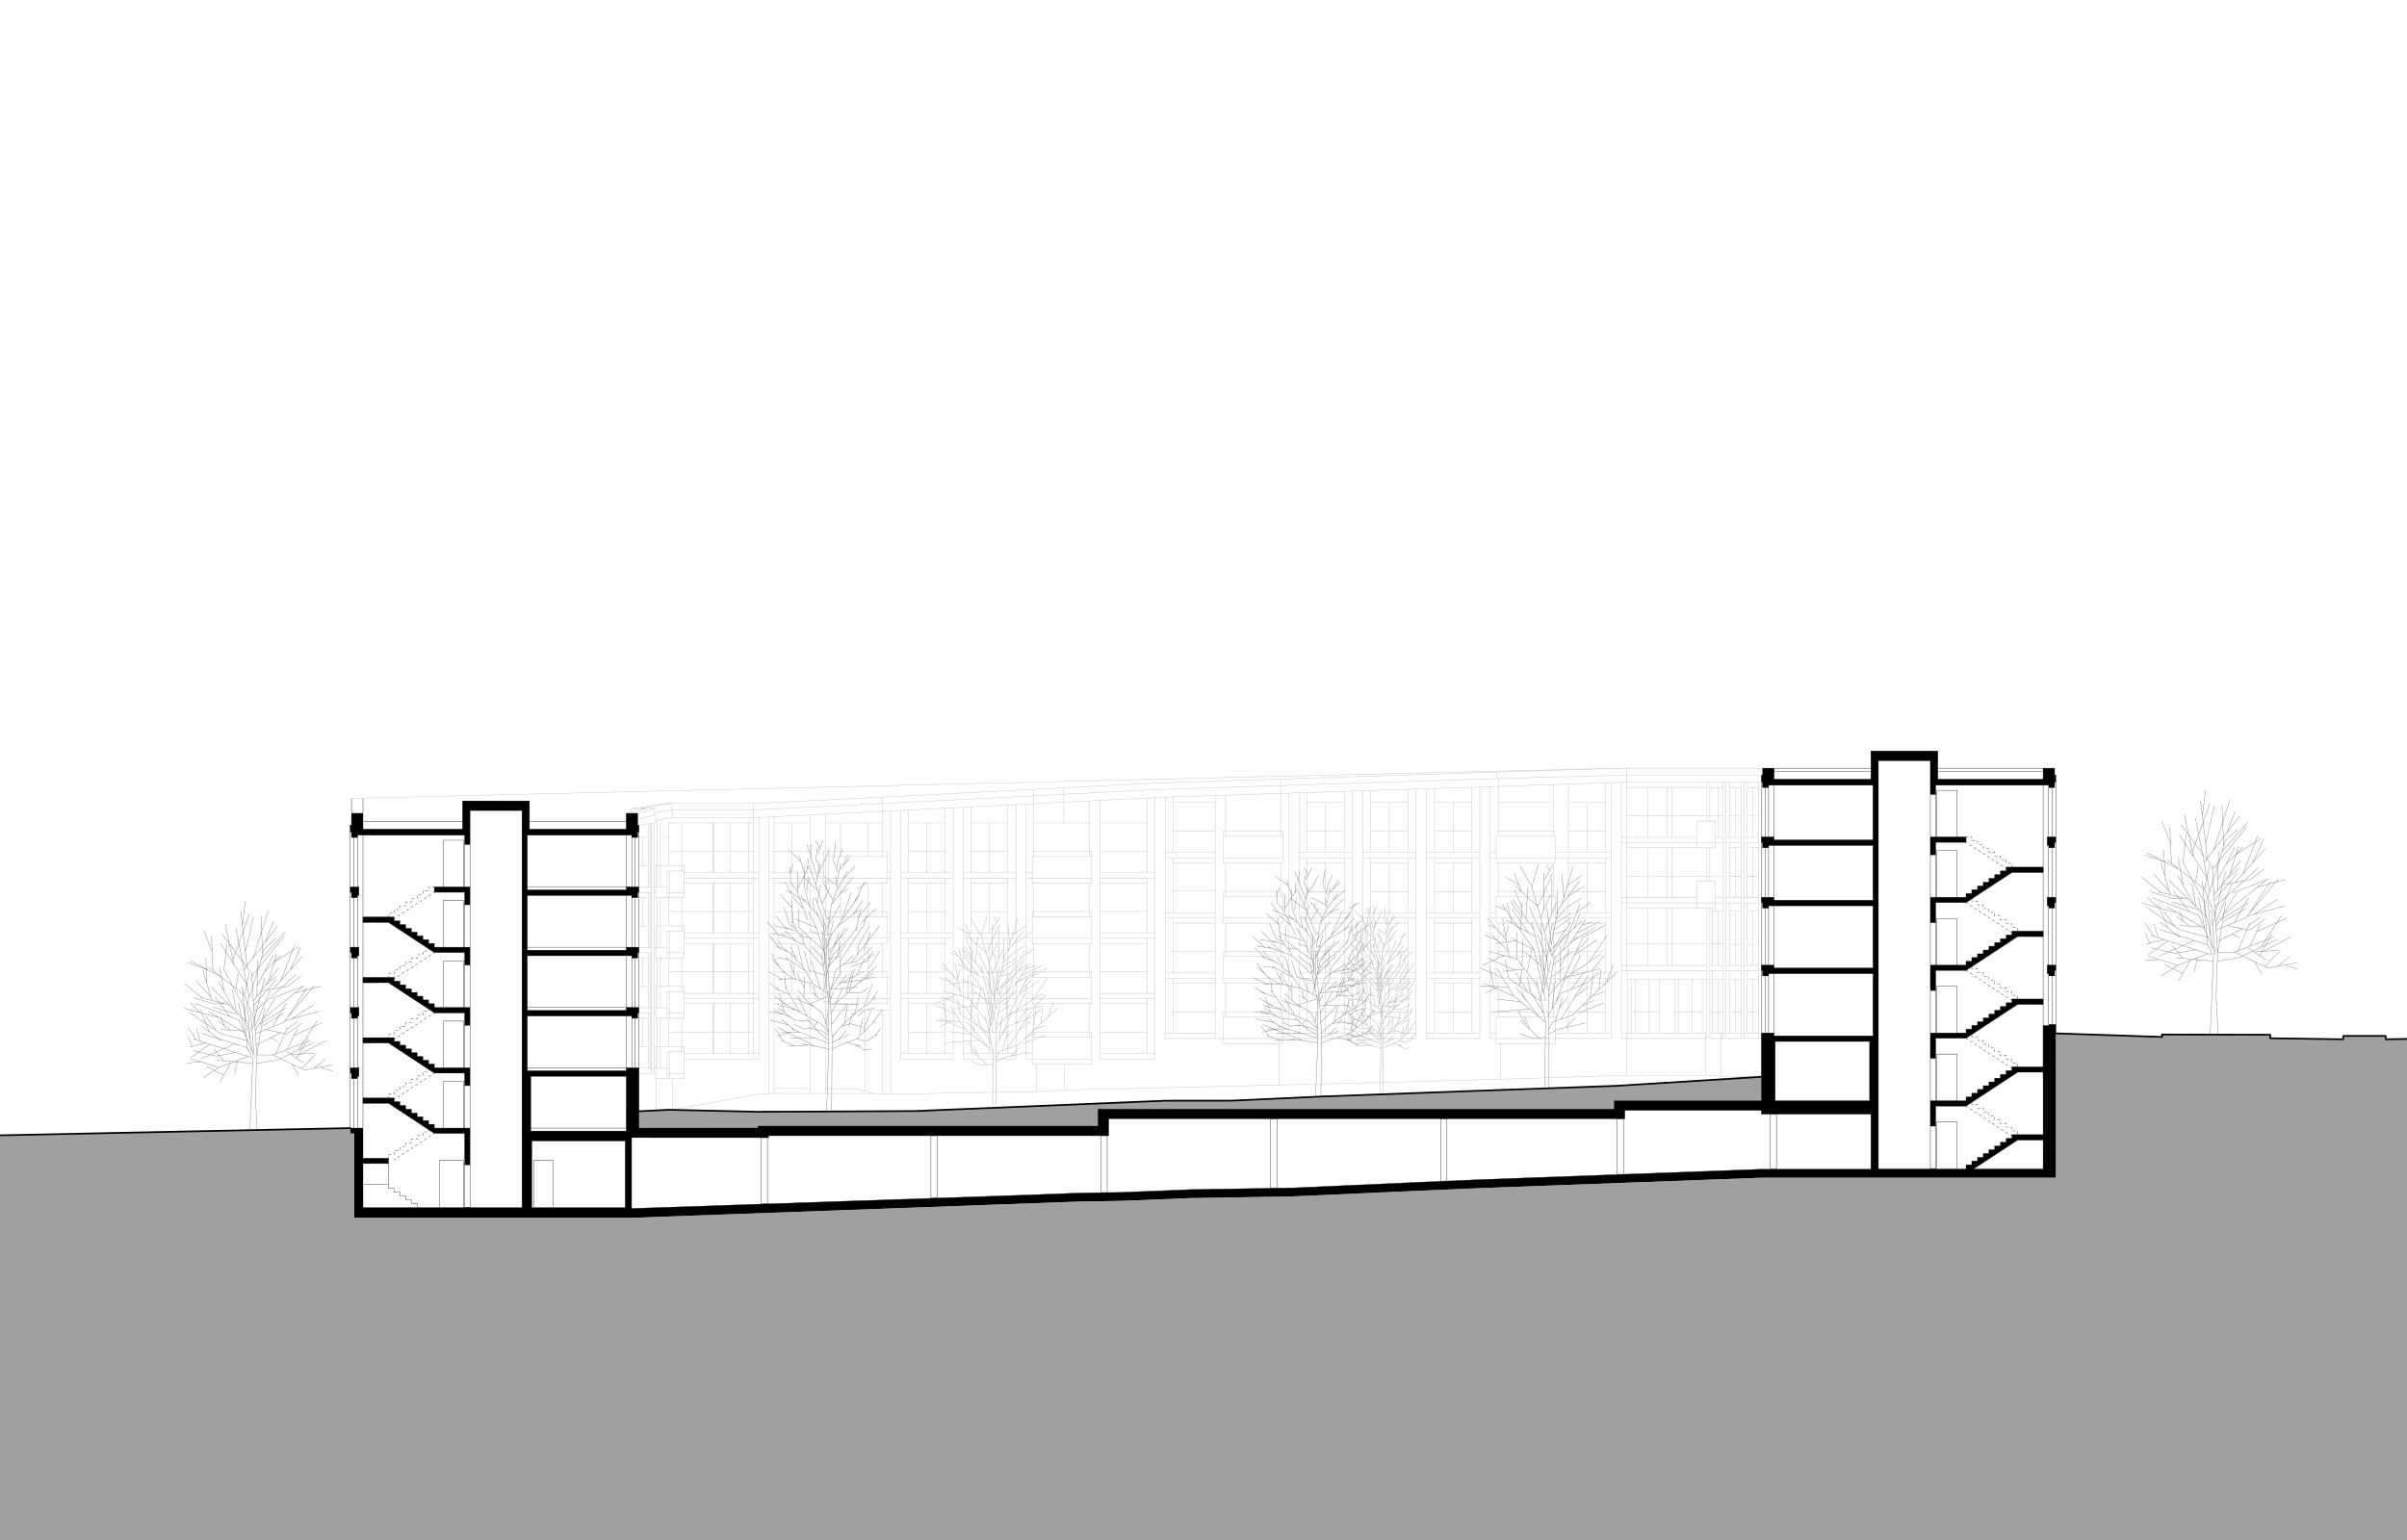 <svg xmlns="http://www.w3.org/2000/svg" viewBox="0 0 708.66 453.54"><defs><style>.a,.d,.e,.f,.g{fill:none;stroke-linecap:round;stroke-linejoin:round}.a{stroke:#666}.a,.d,.e,.f{stroke-width:.1px}.b{fill:#a0a0a0}.b,.c{fill-rule:evenodd}.d,.g{stroke:#000}.e{stroke:#999}.f{stroke:#b3b3b3}.g{stroke-width:.5px}</style></defs><path class="a" d="M75.747 333.715l-.558-10.693M75.189 323.022l.419-12.343M75.608 310.68h4.741M80.349 310.68l9.414 4.463M89.763 315.143l8.089-1.534M85.903 313.313l1.986 3.44M80.349 310.68l11.018-4.253M84.115 309.494l5.23 3.487M85.853 310.653l6.769-.531M88.437 310.45l7.602-4.024M88.777 314.676l4.373-4.374M92.49 314.626l3.27-2.69M94.48 314.248l3.511 1.244M75.522 313.19l6.082-.976M81.604 312.214l10.669-5.091M87.801 309.258l5.658-8.759M87.333 311.64l3.428-5.939M84.566 309.052l3.035-6.182M75.608 310.68l-.419-6.206M75.189 304.474l8.228-3.347M83.417 301.127l9.065-10.808M83.87 300.587l10.333-2.769M85.934 300.034l6.34-4.067M78.236 303.235l6.228 1.309M84.463 304.544l4.463-3.208M81.261 310.328l3.287-7.685M75.411 307.767l7.165-3.62M79.628 305.637l2.175 1.002M84.293 303.238l3.281-2.33M86.573 304.965l8.298-3.787M75.189 304.474l-1.124-18.198M74.951 300.608l-3.015-7.554M71.935 293.055l-10.411-8.135M64.813 287.49l-8.81-4.556M69.485 291.141l.658-4.478M73.533 333.715l.917-21.956M74.502 310.536l-2.809-14.14M72.024 298.063l5.819-18.713M71.693 296.396l-5.763-10.799M65.93 285.598l.872-7.7M73.399 293.642l-3.982-20.393M71.836 285.637l9.881-12.969M74.52 282.113l4.485-13.949M72.725 284.47l-1.855-16.063M71.344 272.518l.881-7.06M72.245 280.317l2.402-10.36M72.903 290.343l-7.99-12.542M68.774 283.862l-2.457-11.63M68.528 282.696l4.908-13.514M61.39 285.72l-5.92-2.205M74.792 298.04l12.251-10.941M75.13 303.515l5.86-9.491M77.552 299.931l11.428-9.249M79.78 294.12l9.927-3.874M76.266 301.676l7.921-4.796M80.25 302.415l4.034-6.987M84.714 299.58l5.67-8.656M86.747 292.489l7.578-2.03M75.059 302.368l4.497-10.735M74.59 294.778l7.387-9.683M77.135 291.794l7.466-1.291M78.081 290.203l3.332-2.646M84.601 290.503l3.995-3.067M80.521 291.209l8.357-9.422M85.463 285.637l3.052-6.676M82.697 288.756l4.123-10.683M75.643 293.399l.201-10.725M75.701 290.3l4.663-8.796M77.894 286.162l4.855-4.855M80.651 283.406l7.178-4.565M79.08 288.894l2.333-7.794M76.868 282.485l7.181-8.097M77.316 281.047l-.496-11.338M78.124 277.384l2.395-6.022M77.843 279.351l3.404-2.973M71.935 293.055l1.557-7.064M73.492 285.991l-8.03-10.855M74.144 287.539l9.481-11.796M73.691 306.458l-.759-9.854M72.597 300.951l-10.508-10.301M68.981 297.406l-4.611-8.327M65.934 291.788l-1.322-7.191M69.561 297.974l-1.149-6.483M70.425 298.822l-7.655-2.191M67.418 295.874l-8.249-2.026M62.328 294.624l-2.555-9.047M62.03 293.567l-4.222-4.643M59.742 293.988l-5.516-4.344M66.155 295.563l-3.015.114M63.14 295.677l-6.208-1.868M74.363 309.837l-4.048-9.485M70.315 300.352L57.368 295.476M67.607 299.333l-4.22-5.605M72.023 304.107l-1.794-8.703M77.331 302.036l5.935-3.427M74.679 296.22l6.545-7.672M72.023 304.107l-6.651-3.84M67.687 301.603l-6.223-3.593M64.342 299.672l-10.105-2.708M58.88 298.209l-2.897-2.897M73.153 306.59l-8.195-2.196M64.958 304.395l-9.244-6.259M63.544 303.437l-2.992-4.171M71.157 303.607l-6.233-.406M67.854 303.391l-3.637-2.646M66.036 302.069l-1.179-2.803M74.45 311.759l-1.658-3.145M72.793 308.614l-13.451-4.271M65.125 306.53l-5.616-4.203M61.604 303.894l-2.599-6.545M73.758 311.374l-16.804-5.383M57.734 306.241l-2.326-3.646M69.082 307.436l-9.908 4.407M72.956 311.117l-8.503 3.248M64.453 314.365l-8.205-2.556M74.882 311.421l-1.047-12.559M74.206 303.309l3.659-15.245M72.793 308.614l-1.431-17.838M69.436 309.99l-5.782 1.044M63.653 311.034l-6.618-1.574M61.731 307.522l-5.664 4.036M59.033 306.657l-1.191-3.775M69.934 312.272l-.833 3.887M67.975 313.02l-3.251 5.63M65.865 316.673l-5.037-2.572M64.453 314.365l-4.633 3.005M59.179 312.722l-4.08.33M74.391 313.184l-10.535-.94M65.882 312.425l-2.794-3.369M60.528 307.136l-4.68 1.254M56.655 308.174l-1.283-2.862M60.882 289.503l-.285-7.48M62.706 285.843l-.462-10.042M62.453 280.338l-2.361-6.184M75.608 310.68l2.234-13.759M244.955 308.902l3.73-1.673M248.685 307.23l3.611-1.285M252.296 305.944l5.111-5.111M252.296 305.944l2.777.744M255.073 306.688l3.247-2.01M249.329 307l4.058 1.087M251.809 307.664l2.841 1.64M254.55 309.247l2.14-.319M244.845 328.788l.129-23.381M244.974 305.407l1.55-1.898M246.524 303.509l4.675-4.676M251.2 298.833l4.038-2.834M255.238 295.999l2.479-2.479M252.51 299.258l2.196-1.736M254.706 297.523l2.707-.725M256.584 297.558l-2.161 4.994M254.423 302.552v1.264M254.034 300.038l-1.027 4.641M253.52 302.358l-3.217-.862M250.303 301.496l-2.412.647M249.783 302.269l1.417-4.038M251.625 299.046l1.027-5.42M254.385 296.598l2.483-6.833M252.865 295.929l-6.908-.283M244.797 301.717l4.614-5.93M248.596 301.437l.939-5.295M244.974 305.407l-.328-6.821M244.647 298.586l1.31-2.94M245.957 295.645l12.186-11.158M249.453 292.445l4.369-.2M253.821 292.245l1.842-1.381M253.113 289.269l4.144-2.727M254.524 288.34l2.839-.523M250.061 291.888l1.458-6.444M244.54 295.681l1.417-.035M245.957 295.645l2.055-4.57M244.424 291.34l3.588-.264M248.012 291.076l4.357-.39M249.008 292.852l1.893-7.067M245.848 291.235l3.44-4.091M246.943 289.932l7.374-3.886M247.897 289.429l5.287-.833M244.647 298.586l-.106-2.905M244.54 295.681l-.815-10.591M244.647 291.324l2.57-4.452M247.217 286.872l.192-3.943M247.41 282.929l6.908-10.45M243.938 294.293l2.09-8.495M246.028 285.798l5.349-4.357M248.25 283.988l3.942-.775M252.192 283.212l4.57-4.216M252.299 287.109l2.196-4.818M250.491 284.7l5.278-1.771M254.565 282.964l2.727-1.949M255.62 282.21l1.389-2.115M255.769 285.231l3.365-5.278M250.692 283.507l4.794-6.388M255.486 277.12l3.507-4.499M254.317 280.13l1.913-5.526M252.407 281.222l.493-3.181M252.9 278.041l3.163-5.479M243.726 285.089l5.278-6.872M245.862 282.307l1.635-.944M246.765 281.133l.468-3.801M243.726 285.089l1.7-4.215M245.426 280.874l3.897-3.719M249.323 277.155l3.046-4.003M251.944 274.109l1.559-6.73M254.317 272.479l.801-2.988M253.644 271.7l4.428-4.251M252.405 270.389l3.896-4.605M244.983 281.972l-1.144.66M243.839 282.632l.17-5.23M244.009 277.403l.957-2.408M244.966 274.994l8.147-11.477M243.914 280.343l5.869-7.014M245.711 278.195l1.38-3.591M246.467 272.879l6.362-4.863M251.146 269.303l2.923-4.262M247.743 271.082l2.891-8.203M251.497 265.794l2.82-5.712M252.51 261.817l2.905-2.09M244.966 274.994l-1.362.365M243.604 275.359l1.15-8.937M244.753 266.422l6.305-7.97M247.334 263.159l2.316-1.337M244.753 266.422l1.659-4.28M246.412 262.141l3.034-5.576M248.122 258.997l3.558-3.825M246.657 261.692l-.716-3.835M246.468 260.683l-4.156-2.744M246.473 259.784l1.045-5.453M247.314 256.012l2.849-3.382M248.146 255.024l1.525-3.215M246.617 256.894l-1.23-3.547M245.387 253.347l.595-5.124M246.473 255.52l.205-1.865M246.679 253.655l1.312-3.608M245.266 265.099l-3.259-5.644M244.281 270.093l-.739.638M243.542 270.731l-2.234-6.806M241.308 263.925l-2.706-8.118M242.03 266.123l2.189-4.433M243.435 261.927l-.466-2.267M240.184 260.555l1.308-6.224M240.869 257.298l2.14-4.278M242.512 254.012l1.747-3.944M241.22 255.626l-.999-2.73M240.221 252.896l.43-3.054M240.836 251.359l1.438-3.848M240.767 262.304l-4.457-4.238M243.317 328.788l.68-19.934M243.966 306.329l-2.861-2.266M241.106 304.062l-3.295-3.861M241.921 303.637l-3.736-1.001M239.193 302.681l-2.586.39M236.607 303.071l-2.657-1.381M239.669 302.379l1.082-1.469M238.302 300.777l-4.635-.399M233.804 300.39l-4.636-3.589M243.997 308.854l-.059-4.847M243.938 304.007l-2.266-2.53M241.672 301.477l-11.087-6.093M243.205 301.656l.519-3.412M241.921 303.637l2.027 1.17M243.938 304.007l-1.754-5.622M242.184 298.385l-4.487-3.425M237.697 294.961l-2.834-3.454M235.419 298.04l-4.415-7.647M237.552 299.212l-2.689-5.993M239.65 296.451l-5.524-2.406M244.267 292.956l-4.917-3.19M239.35 289.765l-5.899-1.581M233.451 288.185l-3.193-2.139M233.451 288.185l-4.373.282M236.7 293.745l.112-6.134M243.806 293.442l-5.24 2.182M241.214 294.171l-1.923-1.748M234.233 297.389l-5.338-1.584M232.402 299.454l-4.215-1.771M234.328 288.42l-1.82-4.8M231.046 286.574l-3.816-4.3M239.35 289.765l-3.043-5.271M236.307 284.495l-1.39-6.082M236.307 284.495l-1.745-1.513M234.562 282.982l-1.7-4.18M234.19 282.068l-3.985-3.196M230.205 278.873l-1.254-2.173M232.109 280.399l-3.675-1.703M237.135 285.93l-5.797-3.868M242.178 284.505l-5.491-6.27M242.833 287.176l-4.657-1.36M238.175 285.816l-1.346-5.703M240.253 293.296l-.764-2.85M233.637 286.597l.252-2.127M229.38 284.696l-2.236-3.872M242.178 284.505l.771-1.336M242.949 283.17l-.204-7.059M242.897 281.353l-2.525-8.148M240.371 273.205l-6.163-2.515M242.418 279.807l-4.136-3.768M238.282 276.039l-3.224-3.046M235.058 272.993v-5.278M238.282 276.039l-2.727-.354M235.554 275.685l-2.373-4.428M234.368 273.471l-1.84-1.062M232.528 272.409l-1.756-5.261M234.842 274.357l-3.787-1.258M231.056 273.099l-2.692-3.4M232.949 273.728l-4.833-1.089M240.371 273.205l-2.338-4.64M242.745 276.11l-.319-5.42M242.605 273.737l-2.34-5.526M240.996 269.937l-5.123-5.977M239.669 268.388l-.395-4.074M238.281 266.769l-1.359-5.073M237.213 265.524l-5.732-3.309M237.786 270.938l-2.975-7.97M234.84 262.449l-1.978-2.391M232.862 260.058l-.354-4.723M234.81 262.968l.029-.519M234.84 262.449v-5.727M236.922 261.697l-.133-6.657M237.585 262.36l.443-4.251M236.83 257.155l-1.577-5.116M234.84 261.657l3.538-6.789M237.676 256.213l.332-3.461M236.522 267.553l-3.179-3.404M233.58 272.002l-.591-6.755M236.754 278.311l-6.676-3.178M234.426 277.203l-3.25-3.026M231.321 275.725l-4.077-.804M236.754 278.311l-.924-3.449M243.977 307.25l-10.891-4.18M235.591 304.031h-5.551M233.934 303.395l-3.787-3.124M230.429 298.748l-3.896-.85M241.566 291.101l-2.762-8.063M232.19 282.629l-3.291-.569M232.446 292.891l-4.042-1.724M239.77 305.635h-7.348M243.997 308.854l-7.748-1.392M244.965 307.033l4.91-2.327M246.966 306.085l2.169-2.542M257.554 305.153l1.647-2.249M256.96 301.28l2.769-3.929M256.896 294.342l1.423-2.456M229.535 291.65l-2.947-2.144M231.707 296.001l-3.796-2.704M232.04 301.833l-5.398-1.446M232.816 304.031l-4.106 1.101M239.895 308.117l-11.015-5.566M230.962 298.19l-1.442-5.38M230.251 288.391l-4.181-2.414M229.618 279.245l-3.144-3.754M229.282 275.323l-3.318-3.811M233.175 267.374l-3.334-3.82M233.064 263.129l-1.972-3.416M232.661 257.385l.743-2.773M235.759 253.678l-3.571-3.335M240.633 258.42l-3.039-9.709M238.668 252.143l.201-3.432M241.38 249.904l-1.228-2.393M238.027 307.782l-5.95.325M233.957 308.004l-3.986-1.59M230.607 306.669l-2.224-3.647M231.461 291.186l-.474-3.825M236.751 290.949l-2.07-4.19M243.938 304.007v-9.803M243.938 295.479l1.492-3.418M243.938 294.293l-2.129-13.759M243.035 285.107l-1.021-10.99M242.138 275.464l5.227-9.053M243.255 289.875l.169-13.551M242.292 282.338l-3.409-3.676M243.386 279.361l2.004-8.212M240.976 275.156l-2.523-1.099M242.569 291.855l2.032-11.289M244.601 280.565l4.242-7.347M243.274 273.496l-3.248-9.185M240.577 265.87l1.022-5.299M389.017 307.126l3.98-1.404M392.997 305.722l3.854-1.079M396.852 304.643l5.454-4.291M396.852 304.643l2.964.625M399.815 305.268l3.465-1.688M393.686 305.53l4.33.912M396.332 306.087l3.032 1.377M399.258 307.416l2.284-.267M388.9 323.818l.137-19.625M389.038 304.192l1.654-1.593M390.692 302.599l4.99-3.925M395.682 298.674l4.31-2.378M399.992 296.296l2.646-2.081M397.081 299.031l2.344-1.457M399.425 297.574l2.888-.609M401.428 297.604l-2.306 4.192M399.122 301.796v1.061M398.706 299.686l-1.096 3.895M398.158 301.633l-3.433-.724M394.725 300.909l-2.574.542M394.17 301.559l1.512-3.39M396.136 298.853l1.096-4.549M399.082 296.798l2.649-5.735M397.459 296.236l-7.372-.237M388.849 301.095l4.924-4.978M392.904 300.86l1.002-4.445M389.038 304.192l-.349-5.726M388.689 298.466l1.398-2.467M390.087 295.999l13.004-9.366M393.818 293.312l4.662-.168M398.48 293.144l1.965-1.16M397.723 290.647l4.423-2.289M399.23 289.867l3.03-.439M394.467 292.844l1.556-5.409M388.575 296.028l1.512-.029M390.087 295.999l2.193-3.836M388.451 292.385l3.829-.222M392.28 292.163l4.65-.327M393.343 293.654l2.021-5.932M389.969 292.297l3.672-3.434M391.139 291.203l7.87-3.262M392.157 290.781l5.643-.699M388.689 298.466l-.114-2.438M388.575 296.028l-.869-8.89M388.689 292.371l2.743-3.737M391.431 288.634l.206-3.31M391.637 285.325l7.372-8.771M387.933 294.864l2.231-7.131M390.163 287.733l5.708-3.657M392.534 286.214l4.207-.651M396.741 285.563l4.876-3.538M396.855 288.834l2.343-4.045M394.926 286.811l5.633-1.487M399.274 285.354l2.911-1.635M400.4 284.721l1.482-1.775M400.559 287.257l3.591-4.431M395.141 285.81l5.116-5.362M400.257 280.448l3.742-3.776M399.009 282.976l2.041-4.638M396.971 283.892l.526-2.671M397.497 281.221l3.376-4.599M387.706 287.138l5.633-5.768M389.986 284.804l1.745-.792M390.949 283.817l.5-3.19M387.706 287.138l1.815-3.538M389.52 283.6l4.158-3.122M393.679 280.478l3.251-3.36M396.476 277.921l1.663-5.649M399.009 276.553l.854-2.508M398.291 275.9l4.725-3.568M396.968 274.8l4.158-3.866M389.048 284.522l-1.22.554M387.827 285.076l.181-4.39M388.008 280.686l1.021-2.022M389.029 278.665l8.695-9.633M387.906 283.154l6.264-5.887M389.825 281.351l1.472-3.014M390.631 276.889l6.79-4.082M395.625 273.887l3.12-3.578M391.992 275.381l3.085-6.885M395.999 270.942l3.01-4.795M397.081 267.604l3.1-1.754M389.029 278.665l-1.453.306M387.575 278.971l1.227-7.501M388.802 271.47l6.729-6.69M391.557 268.731l2.471-1.123M388.802 271.47l1.77-3.593M390.572 267.876l3.238-4.68M392.398 265.237l3.796-3.211M390.834 267.499l-.765-3.218M390.632 266.652l-4.435-2.303M390.638 265.898l1.116-4.577M391.535 262.732l3.041-2.839M392.423 261.903l1.628-2.698M390.791 263.471l-1.313-2.977M389.478 260.495l.635-4.302M390.638 262.319l.219-1.566M390.857 260.753l1.4-3.028M389.349 270.359l-3.478-4.738M388.298 274.55l-.789.536M387.509 275.086l-2.385-5.712M385.125 269.374l-2.888-6.814M385.896 271.219l2.336-3.721M387.395 267.697l-.498-1.902M383.926 266.545l1.395-5.224M384.657 263.811l2.284-3.591M386.411 261.052l1.864-3.31M385.031 262.407l-1.066-2.291M383.966 260.116l.459-2.564M384.622 258.826l1.536-3.23M384.549 268.013l-4.757-3.557M387.269 323.818l.726-16.732M387.962 304.966l-3.053-1.902M384.909 303.063l-3.516-3.241M385.779 302.707l-3.987-.84M382.868 301.904l-2.76.327M380.108 302.231l-2.835-1.16M383.376 301.65l1.155-1.233M381.918 300.306l-4.947-.335M377.118 299.982l-4.948-3.013M387.995 307.086l-.062-4.068M387.933 303.017l-2.418-2.124M385.514 300.893l-11.832-5.114M387.149 301.044l.554-2.864M385.779 302.707l2.164.983M387.933 303.017l-1.872-4.719M386.061 298.298l-4.788-2.874M381.272 295.424l-3.024-2.898M378.841 298.009l-4.711-6.419M381.117 298.993l-2.87-5.031M383.356 296.675l-5.896-2.019M388.284 293.741l-5.248-2.678M383.036 291.063l-6.296-1.327M376.74 289.737l-3.407-1.796M376.74 289.737l-4.667.236M380.207 294.404l.119-5.149M387.792 294.149l-5.593 1.831M385.025 294.761l-2.052-1.467M377.575 297.462l-5.697-1.329M375.62 299.195l-4.499-1.487M377.677 289.934l-1.943-4.029M374.174 288.384l-4.073-3.609M383.036 291.063l-3.248-4.424M379.788 286.639l-1.484-5.105M379.788 286.639l-1.862-1.269M377.926 285.37l-1.814-3.508M377.53 284.602l-4.253-2.682M373.277 281.92l-1.339-1.824M375.308 283.202l-3.921-1.43M380.673 287.843l-6.186-3.247M386.054 286.648l-5.86-5.263M386.753 288.89l-4.97-1.142M381.782 287.748l-1.437-4.787M383.999 294.027l-.815-2.393M376.939 288.404l.27-1.785M372.396 286.808l-2.386-3.25M386.054 286.648l.823-1.121M386.877 285.527l-.218-5.925M386.821 284.002l-2.695-6.839M384.126 277.163l-6.578-2.111M386.31 282.705l-4.414-3.163M381.895 279.542l-3.44-2.557M378.456 276.985v-4.43M381.895 279.542l-2.911-.297M378.985 279.245l-2.533-3.717M377.719 277.386l-1.964-.892M375.755 276.494l-1.873-4.415M378.226 278.13l-4.042-1.056M374.184 277.074l-2.873-2.854M376.204 277.602l-5.158-.915M384.126 277.163l-2.495-3.895M386.659 279.602l-.34-4.549M386.51 277.609l-2.497-4.638M384.793 274.42l-5.468-5.016M383.376 273.12l-.421-3.419M381.895 271.761l-1.451-4.258M380.755 270.716l-6.118-2.778M381.367 275.26l-3.175-6.69M378.223 268.134l-2.111-2.007M376.112 266.127l-.378-3.964M378.191 268.571l.032-.436M378.223 268.134v-4.806M380.444 267.503l-.142-5.588M381.152 268.06l.473-3.568M380.347 263.691l-1.684-4.294M378.223 267.469l3.775-5.698M381.25 262.9l.354-2.905M380.018 272.419l-3.392-2.857M376.879 276.153l-.631-5.67M380.265 281.449l-7.125-2.667M377.781 280.519l-3.468-2.54M374.467 279.278l-4.351-.675M380.265 281.449l-.986-2.894M387.974 305.739l-11.623-3.509M379.025 303.037h-5.925M377.256 302.504l-4.042-2.622M373.516 298.603l-4.158-.713M385.401 292.184l-2.948-6.767M375.395 285.073l-3.512-.477M375.668 293.687l-4.315-1.447M383.485 304.383h-7.842M387.995 307.086l-8.268-1.168M389.028 305.557l5.24-1.953M391.163 304.762l2.315-2.134M402.463 303.979l1.757-1.888M401.829 300.728l2.955-3.298M401.761 294.904l1.519-2.061M372.561 292.645l-3.145-1.799M374.879 296.296l-4.053-2.269M375.235 301.192l-5.761-1.214M376.062 303.037l-4.382.924M383.617 306.467l-11.756-4.672M374.085 298.134l-1.538-4.516M373.326 289.909l-4.462-2.026M372.651 282.233l-3.356-3.151M372.292 278.941l-3.541-3.199M376.446 272.269l-3.558-3.206M376.328 268.705l-2.104-2.867M375.898 263.885l.793-2.327M379.203 260.773l-3.812-2.799M384.405 264.753l-3.243-8.149M382.309 259.485l.214-2.882M385.202 257.604l-1.311-2.008M381.625 306.185l-6.351.273M377.28 306.372l-4.254-1.334M373.706 305.251l-2.374-3.061M374.617 292.255l-.506-3.21M380.262 292.057l-2.21-3.517M387.933 303.017v-8.228M387.933 295.859l1.592-2.869M387.933 294.864l-2.272-11.549M386.968 287.153l-1.09-9.225M386.012 279.059l5.578-7.599M387.203 291.155l.181-11.374M386.176 284.829l-3.638-3.085M387.343 282.33l2.139-6.893M384.771 278.8l-2.693-.923M386.472 292.817l2.168-9.476M388.64 283.341l4.527-6.167M387.224 277.408l-3.466-7.71M384.345 271.006l1.091-4.448"/><path class="b" d="M196.889 326.835l25.878.585 10.001-.021 11.492-.055 25.311-.137 73.533-3.042 19.483-.011 4.076-.404 22.973-.839 25.702-.94 23.48-.857 17.147-.626 19.842-.7 42.771-2.661v7.056h-43.349v2.469H323.271v5.002H223.128v.563l-35.007.013v-4.954l8.768-.441"/><path class="c" d="M580.935 344.346h20.6v-8.612h-7.501l-13.099 8.612m-58.299-20.163h27.816v-17.474h-27.816v17.474m-230.306 28.108l25.022-.916 12.808-.212 20.311-.821 30.148-.496 38.088-1.709 18.2-.773 81.674-3.018h32.252v-16.225H518.578v-1.125h-40.223v2.47H326.397v5.002H226.255v.576l-40.305-.012v20.886l106.381-3.627m-108.257 3.432v-19.741h-27.515v19.741h27.515m-27.827-38.747v16.13h28.124l.025-16.13h-28.149m-53.138 16.855v-1.6h3.751v8.878h7.502v1.563h-7.502v13.052h29.947v-.188h1.563v.188h15.312V238.699h-15.312V248.702h-1.563v-2.751h-31.573v.675h-1.751v-1.576h-.375v-2.072h.375v-3.456h3.376v4.678h29.322v-8.315h19.688v8.315h28.499v-4.678h3.376v3.456h.375v2.072h-.375v1.576h-1.751v-.675h-30.75v16.131h29.15v-.875h3.726v1.6h-.375v1.576h-1.751v-.675h-30.75v16.131h29.15v-.876h3.726v1.6h-.375v1.576h-1.751v-.675h-30.75v16.13h29.15v-.875h3.726v1.6h-.375v1.576h-1.751v-.675h-30.75v16.131h29.15v-.876h3.726v17.756l35.008-.013v-.563h100.143v-5.002h151.958v-2.47h43.348l-.002-18.375v-1.601h3.726v.876h29.153v-18.35h-30.754v.675h-1.751v-1.576h-.375v-1.601h3.726v.876h29.153v-18.35h-30.754v.675h-1.751v-1.576h-.375v-1.601h3.726v.876h29.153l.001-16.131h-30.754v.675h-1.751v-1.576h-.375v-1.6h3.726v.875h29.154v-16.13h-30.754v.675h-1.751v-1.576h-.375v-2.073h.375V226.244h3.376v3.251h28.504v-8.315h19.696v8.315h31.01V226.244h3.376v2.029h.377v2.073h-.377v1.576h-1.722v-.675H569.901v2.751h-1.564v-10.004h-15.319V344.346h15.319v-.187h1.564v.187h8.941v-1.297h1.688v-1.11h1.688v-1.11h1.688v-1.11h1.688v-1.11h1.688V337.5h1.688v-1.11h1.688v-1.11h1.688v-1.11h9.189v-18.412h-7.501l-15.193 9.988h-8.941v5.908h-1.564v-7.471h10.505v-1.11h1.688v-1.11h1.688v-1.11h1.688v-1.11h1.688v-1.11h1.688v-1.11h1.688v-1.11h1.688v-1.11h1.688v-1.11h9.189v-12.163h1.688v-.312h2.065v45.127l-86.661.001-81.621 3.015-18.326.778-37.985 1.705-30.153.496-20.311.821-12.812.212-25.0.915-106.47 3.871H104.297v-24.83h-1.188"/><path class="d" d="M103.109 332.23v1.6M106.86 332.23h-3.751M106.86 341.108v-8.878M114.362 341.108h-7.502M114.362 342.671v-1.563M106.86 342.671h7.502M106.86 355.723v-13.052M136.807 355.723h-29.947M136.807 355.535v.188M138.371 355.535h-1.563M138.371 355.723v-.188M153.683 355.723h-15.312M153.683 238.699v117.023M138.371 238.699h15.312M138.371 245.951v-7.252M138.371 248.702v-2.751M136.807 248.702h1.563M136.807 245.951v2.751M105.234 245.951h31.573M105.234 246.626v-.675M103.484 246.626h1.751M103.484 245.051v1.576M103.109 245.051h.375M103.109 242.978v2.072M103.484 242.978h-.375M103.484 239.522v3.456M106.86 239.522h-3.376M106.86 244.201v-4.678M136.182 244.201h-29.322M136.182 235.886v8.315M155.871 235.886h-19.688M155.871 244.201v-8.315M184.37 244.201h-28.499M184.37 239.522v4.678M187.746 239.522h-3.376M187.746 242.978v-3.456M188.121 242.978h-.375M188.121 245.051v-2.072M187.746 245.051h.375M187.746 246.626v-1.576M185.995 246.626h1.751M185.995 245.951v.675M155.246 245.951h30.75M155.246 262.082v-16.131M184.395 262.082h-29.15M184.395 261.207v.875M188.121 261.207h-3.726M188.121 262.807v-1.6M187.746 262.807h.375M187.746 264.382v-1.576M185.995 264.382h1.751M185.995 263.707v.675M155.246 263.707h30.75M155.246 279.838v-16.131M184.395 279.838h-29.15M184.395 278.962v.876M188.121 278.962h-3.726M188.121 280.563v-1.6M187.746 280.563h.375M187.746 282.138v-1.576M185.995 282.138h1.751M185.995 281.463v.675M155.246 281.463h30.75M155.246 297.593v-16.13M184.395 297.593h-29.15M184.395 296.719v.875M188.121 296.719h-3.726M188.121 298.319v-1.6M187.746 298.319h.375M187.746 299.894v-1.576M185.995 299.894h1.751M185.995 299.219v.675M155.246 299.219h30.75M155.246 315.35v-16.131M184.395 315.35h-29.15M184.395 314.474v.876M188.121 314.474h-3.726M188.121 332.23v-17.756M223.128 332.217l-35.008.013M223.128 331.654v.563M323.271 331.654H223.128M323.271 326.652v5.002M475.229 326.652h-151.958M475.229 324.183v2.47M518.578 324.183h-43.348M518.575 305.808l.002 18.375M518.575 304.207v1.601M522.301 304.207h-3.726M522.301 305.083v-.876M551.454 305.083h-29.153M551.454 286.733v18.35M520.701 286.733h30.754M520.701 287.408v-.675M518.95 287.408h1.751M518.95 285.833v1.576M518.575 285.833h.375M518.575 284.232v1.601M522.301 284.232h-3.726M522.301 285.107v-.876M551.454 285.107h-29.153M551.454 266.758v18.35M520.701 266.758h30.754M520.701 267.433v-.675M518.95 267.433h1.751M518.95 265.857v1.576M518.575 265.857h.375M518.575 264.256v1.601M522.301 264.256h-3.726M522.301 265.132v-.876M551.454 265.132h-29.153M551.455 249.001l-.001 16.131M520.701 249.001h30.754M520.701 249.677v-.675M518.95 249.677h1.751M518.95 248.101v1.576M518.575 248.101h.375M518.575 246.501v1.6M522.301 246.501h-3.726M522.301 247.376v-.875M551.455 247.376h-29.154M551.455 231.246v16.13M520.701 231.246h30.754M520.701 231.921v-.675M518.95 231.921h1.751M518.95 230.345v1.576M518.575 230.345h.375M518.575 228.273v2.073M518.95 228.273h-.375M518.95 226.244v2.029M522.326 226.244h-3.376M522.326 229.495v-3.251M550.83 229.495h-28.504M550.83 221.18v8.315M570.526 221.18h-19.696M570.526 229.495v-8.315M601.535 229.495h-31.01M601.535 226.244v3.251M604.912 226.244h-3.376M604.912 228.273v-2.029M605.288 228.273h-.377M605.288 230.345v-2.073M604.912 230.345h.377M604.912 231.921v-1.576M603.19 231.921h1.722M603.19 231.246v.675M569.901 231.246h33.289M569.901 233.997v-2.751M568.337 233.997h1.564M568.337 223.993v10.003M553.018 223.993h15.319M553.018 344.346V223.993M568.337 344.346h-15.319M568.337 344.158v.187M569.901 344.158h-1.564M569.901 344.346v-.187M578.842 344.346H569.901M578.842 343.049v1.297M580.53 343.049h-1.688M580.53 341.939v1.11M582.218 341.939h-1.688M582.218 340.829v1.11M583.906 340.829h-1.688M583.906 339.72v1.11M585.594 339.72h-1.688M585.594 338.61v1.11M587.282 338.61h-1.688M587.282 337.5v1.11M588.971 337.5h-1.688M588.971 336.39v1.11M590.659 336.39h-1.688M590.659 335.281v1.11M592.347 335.281h-1.688M592.347 334.17v1.11M601.535 334.17h-9.189M601.535 315.758v18.412M594.035 315.758h7.501M578.842 325.746l15.193-9.988M569.901 325.746h8.941M569.901 331.654v-5.908M568.337 331.654h1.564M568.337 324.183v7.471M578.842 324.183h-10.505M578.842 323.073v1.11M580.53 323.073h-1.688M580.53 321.964v1.11M582.218 321.964h-1.688M582.218 320.854v1.11M583.906 320.854h-1.688M583.906 319.744v1.11M585.594 319.744h-1.688M585.594 318.634v1.11M587.282 318.634h-1.688M587.282 317.524v1.11M588.971 317.524h-1.688M588.971 316.415v1.11M590.659 316.415h-1.688M590.659 315.305v1.11M592.347 315.305h-1.688M592.347 314.195v1.11M601.535 314.195h-9.189M601.535 302.033v12.163M603.223 302.033h-1.688M603.223 301.72v.312M605.288 301.72h-2.065M605.288 346.847v-45.127M518.627 346.847l86.661-.001M437.006 349.863l81.621-3.015M418.68 350.641l18.326-.778M380.695 352.346l37.985-1.705M350.542 352.842l30.153-.496M330.231 353.663l20.311-.821M317.419 353.875l12.812-.212M292.419 354.79l25-.915M185.949 358.661l106.47-3.871M104.297 358.661h81.652M104.297 333.831v24.83M103.109 333.831h1.188M156.246 333.105v-16.13M184.37 333.105h-28.124M184.395 316.975l-.025 16.13M156.246 316.975h28.149M184.073 335.981v19.741M156.558 335.981h27.515M156.558 355.723v-19.741M184.073 355.723h-27.515M317.352 351.375l-25.022.916M330.16 351.163l-12.808.212M350.471 350.342l-20.311.821M380.619 349.846l-30.148.496M418.707 348.136l-38.088 1.709M436.907 347.364l-18.2.773M518.581 344.346l-81.674 3.018M550.833 344.346h-32.252M550.833 328.122v16.225M518.578 328.122h32.256M518.578 326.996v1.125M478.355 326.996h40.223M478.355 329.466v-2.47M326.397 329.466h151.958M326.397 334.468v-5.002M226.255 334.468h100.142M226.255 335.043v-.576M185.949 335.031l40.305.012M185.949 355.917v-20.886M292.331 352.291l-106.381 3.627M550.452 324.183H522.636M550.452 306.708v17.474M522.636 306.708h27.816M522.636 324.183v-17.474M601.535 344.346h-20.6M601.535 335.734v8.612M594.035 335.734h7.501M580.935 344.346l13.099-8.612"/><path class="c" d="M105.672 261.207v2.5h-.438v.675h-1.75v-1.575h-.375v-1.6h2.563"/><path class="d" d="M105.672 263.707v-2.501M105.234 263.707h.438M105.234 264.382v-.675M103.484 264.382h1.751M103.484 262.807v1.576M103.109 262.807h.375M103.109 261.207v1.6M105.672 261.207h-2.564"/><path class="c" d="M105.672 278.962v2.501h-.438v.675h-1.75v-1.575h-.375v-1.601h2.563"/><path class="d" d="M105.672 281.463v-2.501M105.234 281.463h.438M105.234 282.138v-.675M103.484 282.138h1.751M103.484 280.563v1.576M103.109 280.563h.375M103.109 278.962v1.6M105.672 278.962h-2.564"/><path class="c" d="M105.672 296.719v2.5h-.438v.675h-1.75v-1.575h-.375v-1.6h2.563"/><path class="d" d="M105.672 299.219v-2.501M105.234 299.219h.438M105.234 299.894v-.675M103.484 299.894h1.751M103.484 298.319v1.576M103.109 298.319h.375M103.109 296.719v1.6M105.672 296.719h-2.564"/><path class="c" d="M105.672 314.474v2.501h-.438v.676h-1.75v-1.576h-.375v-1.601h2.563"/><path class="d" d="M105.672 316.975v-2.501M105.234 316.975h.438M105.234 317.651v-.675M103.484 317.651h1.751M103.484 316.075v1.576M103.109 316.075h.375M103.109 314.474v1.601M105.672 314.474h-2.564"/><path class="c" d="M138.371 343.031h-1.564v-9.238h-8.94l-13.505-8.878-7.502.024v-1.587h9.19v1.11h1.689v1.109h1.688v1.111h1.688v1.109h1.688v1.11h1.688v1.11h1.688v1.11h1.688v1.109h10.504v10.801"/><path class="d" d="M138.371 343.031h-1.563M136.807 343.031v-9.237M136.807 333.793h-8.941M127.867 333.793l-13.505-8.878M114.362 324.915l-7.502.024M106.86 324.939v-1.587M106.86 323.352h9.19M116.05 323.352v1.11M116.05 324.462h1.688M117.739 324.462v1.11M117.739 325.571h1.688M119.427 325.571v1.11M119.427 326.682h1.688M121.115 326.682v1.11M121.115 327.791h1.688M122.803 327.791v1.11M122.803 328.901h1.688M124.491 328.901v1.11M124.491 330.011h1.688M126.179 330.011v1.11M126.179 331.121h1.688M127.867 331.121v1.11M127.867 332.23h10.504M138.371 332.23v10.8"/><path class="c" d="M138.371 319.726h-1.564v-3.689h-8.94l-13.505-8.878-7.502.024v-1.587h9.19v1.11h1.689v1.11h1.688v1.109h1.688v1.11h1.688v1.11h1.688v1.11h1.688v1.11h1.688v1.109h10.504v5.252"/><path class="d" d="M138.371 319.726h-1.563M136.807 319.726v-3.689M136.807 316.037h-8.941M127.867 316.037l-13.505-8.878M114.362 307.159l-7.502.024M106.86 307.183v-1.587M106.86 305.596h9.19M116.05 305.596v1.11M116.05 306.706h1.688M117.739 306.706v1.11M117.739 307.816h1.688M119.427 307.816v1.11M119.427 308.925h1.688M121.115 308.925v1.11M121.115 310.035h1.688M122.803 310.035v1.11M122.803 311.145h1.688M124.491 311.145v1.11M124.491 312.255h1.688M126.179 312.255v1.11M126.179 313.365h1.688M127.867 313.365v1.11M127.867 314.474h10.504M138.371 314.474v5.252"/><path class="c" d="M138.371 301.97h-1.564v-3.689h-8.94l-13.505-8.877-7.502.023v-1.587h9.19v1.11h1.689v1.11h1.688v1.11h1.688v1.109h1.688v1.11h1.688v1.11h1.688v1.109h1.688v1.111h10.504v5.251"/><path class="d" d="M138.371 301.97h-1.563M136.807 301.97v-3.689M136.807 298.281h-8.941M127.867 298.281l-13.505-8.878M114.362 289.404l-7.502.024M106.86 289.427v-1.587M106.86 287.84h9.19M116.05 287.84v1.11M116.05 288.95h1.688M117.739 288.95v1.11M117.739 290.06h1.688M119.427 290.06v1.11M119.427 291.17h1.688M121.115 291.17v1.11M121.115 292.279h1.688M122.803 292.279v1.11M122.803 293.389h1.688M124.491 293.389v1.11M124.491 294.499h1.688M126.179 294.499v1.11M126.179 295.608h1.688M127.867 295.608v1.11M127.867 296.719h10.504M138.371 296.719v5.252"/><path class="c" d="M138.371 284.214h-1.564v-3.689h-8.94l-13.505-8.878-7.502.024v-1.587h9.19v1.11h1.689v1.11h1.688v1.11h1.688v1.109h1.688v1.11h1.688v1.11h1.688v1.11h1.688v1.109h10.504v5.252"/><path class="d" d="M138.371 284.214h-1.563M136.807 284.214v-3.688M136.807 280.525h-8.941M127.867 280.525l-13.505-8.878M114.362 271.647l-7.502.024M106.86 271.671v-1.587M106.86 270.084h9.19M116.05 270.084v1.11M116.05 271.194h1.688M117.739 271.194v1.11M117.739 272.304h1.688M119.427 272.304v1.11M119.427 273.414h1.688M121.115 273.414v1.11M121.115 274.523h1.688M122.803 274.523v1.11M122.803 275.633h1.688M124.491 275.633v1.11M124.491 276.743h1.688M126.179 276.743v1.11M126.179 277.853h1.688M127.867 277.853v1.11M127.867 278.962h10.504M138.371 278.962v5.252"/><path class="c" d="M127.867 262.769v-1.562h10.504v5.251h-1.564v-3.689h-8.94"/><path class="d" d="M127.867 262.769v-1.563M127.867 261.207h10.504M138.371 261.207v5.252M138.371 266.458h-1.563M136.807 266.458v-3.689M136.807 262.769h-8.941"/><path class="c" d="M568.337 311.679v-7.472h10.505v-1.109h1.688v-1.11h1.688v-1.11h1.688v-1.109h1.688v-1.11h1.688v-1.11h1.689v-1.11h1.688v-1.109h1.688v-1.11h9.188v1.586l-7.5-.023-15.193 9.987h-8.941v5.909h-1.564"/><path class="d" d="M568.337 304.207v7.471M578.842 304.207h-10.505M578.842 303.098v1.11M580.53 303.098h-1.688M580.53 301.988v1.11M582.218 301.988h-1.688M582.218 300.878v1.11M583.906 300.878h-1.688M583.906 299.769v1.11M585.594 299.769h-1.688M585.594 298.659v1.11M587.282 298.659h-1.688M587.282 297.549v1.11M588.971 297.549h-1.688M588.971 296.439v1.11M590.659 296.439h-1.688M590.659 295.33v1.11M592.347 295.33h-1.688M592.347 294.22v1.11M601.535 294.22h-9.189M601.535 295.806v-1.587M594.035 295.783l7.501.024M578.842 305.77l15.193-9.988M569.901 305.77h8.941M569.901 311.679v-5.908M568.337 311.679h1.564"/><path class="c" d="M568.337 291.703v-7.471h10.505v-1.11h1.688v-1.109h1.688v-1.11h1.688v-1.11h1.688v-1.11h1.688v-1.109h1.689v-1.11h1.688v-1.11h1.688v-1.11h9.188v1.587l-7.5-.024-15.193 9.988h-8.941v5.908h-1.564"/><path class="d" d="M568.337 284.232v7.471M578.842 284.232h-10.505M578.842 283.122v1.11M580.53 283.122h-1.688M580.53 282.013v1.11M582.218 282.013h-1.688M582.218 280.903v1.11M583.906 280.903h-1.688M583.906 279.793v1.11M585.594 279.793h-1.688M585.594 278.683v1.11M587.282 278.683h-1.688M587.282 277.574v1.11M588.971 277.574h-1.688M588.971 276.464v1.11M590.659 276.464h-1.688M590.659 275.354v1.11M592.347 275.354h-1.688M592.347 274.244v1.11M601.535 274.244h-9.189M601.535 275.831v-1.587M594.035 275.807l7.501.024M578.842 285.795l15.193-9.988M569.901 285.795h8.941M569.901 291.703v-5.908M568.337 291.703h1.564"/><path class="c" d="M568.337 271.728v-7.472h10.505v-1.109h1.688v-1.11h1.688v-1.109h1.688v-1.11h1.688v-1.11h1.688v-1.11h1.689v-1.109h1.688v-1.11h10.876v1.562h-9.188l-13.505 8.879h-8.941v5.908h-1.564"/><path class="d" d="M568.337 264.256v7.471M578.842 264.256h-10.505M578.842 263.147v1.11M580.53 263.147h-1.688M580.53 262.037v1.11M582.218 262.037h-1.688M582.218 260.928v1.11M583.906 260.928h-1.688M583.906 259.818v1.11M585.594 259.818h-1.688M585.594 258.708v1.11M587.282 258.708h-1.688M587.282 257.598v1.11M588.971 257.598h-1.688M588.971 256.489v1.11M590.659 256.489h-1.688M590.659 255.379v1.11M601.535 255.379H590.659M601.535 256.941v-1.563M592.347 256.941h9.189M578.842 265.82l13.505-8.878M569.901 265.82h8.941M569.901 271.728v-5.908M568.337 271.728h1.564"/><path class="c" d="M568.337 251.752v-5.251h10.505v1.563h-8.941v3.688h-1.564"/><path class="d" d="M568.337 251.752v-5.252M568.337 246.501h10.505M578.842 246.501v1.563M578.842 248.064H569.901M569.901 248.064v3.688M569.901 251.752h-1.564"/><path class="c" d="M602.723 246.501h2.565v1.6h-.376v1.576h-1.722v-.676h-.467v-2.5"/><path class="d" d="M602.728 246.501h2.56M605.288 246.501v1.6M605.288 248.101h-.377M604.912 248.101v1.576M604.912 249.677h-1.722M603.19 249.677v-.675M603.19 249.001h-.461M602.728 249.001v-2.501"/><path class="c" d="M602.723 264.256h2.565v1.601h-.376v1.576h-1.722v-.675h-.467v-2.502"/><path class="d" d="M602.728 264.256h2.56M605.288 264.256v1.601M605.288 265.857h-.377M604.912 265.857v1.576M604.912 267.433h-1.722M603.19 267.433v-.675M603.19 266.758h-.461M602.728 266.758v-2.501"/><path class="c" d="M602.723 284.232h2.565v1.601h-.376v1.575h-1.722v-.675h-.467v-2.501"/><path class="d" d="M602.728 284.232h2.56M605.288 284.232v1.601M605.288 285.833h-.377M604.912 285.833v1.576M604.912 287.408h-1.722M603.19 287.408v-.675M603.19 286.733h-.461M602.728 286.733v-2.501"/><path class="a" d="M653.055 304.675l-.585-11.263M652.47 293.412l.439-13.001M652.909 280.411h4.997M657.905 280.411l9.915 4.701M667.82 285.111l8.519-1.615M663.752 283.184l2.093 3.623M657.905 280.411l11.603-4.481M661.867 279.162l5.509 3.673M663.701 280.383l7.129-.559M666.419 280.169l8.013-4.239M666.779 284.619l4.608-4.607M670.69 284.567l3.444-2.834M672.789 284.169l3.697 1.31M652.819 283.054l6.403-1.027M659.222 282.027l11.243-5.362M665.749 278.913l5.965-9.226M665.26 281.422l3.612-6.255M662.345 278.696l3.196-6.511M652.909 280.411l-.439-6.537M652.47 273.873l8.665-3.526M661.135 270.348l9.549-11.385M661.614 269.779l10.882-2.916M663.786 269.196l6.679-4.284M655.677 272.568l6.561 1.379M662.238 273.947l4.698-3.379M658.862 280.04l3.46-8.094M652.701 277.342l7.546-3.813M657.14 275.098l2.296 1.056M662.058 272.572l3.455-2.454M664.461 274.391l8.739-3.99M652.47 273.873l-1.187-19.17M652.217 269.801l-3.179-7.956M649.038 261.845l-10.967-8.569M641.537 255.983l-9.279-4.799M646.46 259.829l.692-4.717M650.72 304.675l.968-23.128M651.744 280.259l-2.96-14.894M649.133 267.121l6.128-19.711M648.784 265.364l-6.071-11.375M642.713 253.99l.917-8.111M650.579 262.464l-4.192-21.481M648.936 254.031l10.404-13.661M651.761 250.32l4.727-14.693M649.87 252.802l-1.952-16.92M648.419 240.213l.928-7.437M649.364 248.427l2.532-10.913M650.062 258.989l-8.418-13.211M645.712 252.161l-2.588-12.25M645.453 250.933l5.165-14.235M637.93 254.118l-6.235-2.322M652.048 267.096l12.908-11.525M652.402 272.863l6.178-9.998M654.957 269.088l12.036-9.743M657.303 262.967l10.455-4.081M653.601 270.926l8.345-5.051M657.799 271.705l4.248-7.36M662.503 268.719l5.97-9.118M664.641 261.249l7.985-2.139M652.329 271.655l4.738-11.308M651.834 263.66l7.782-10.199M654.518 260.517l7.861-1.361M655.514 258.841l3.511-2.787M662.379 259.157l4.209-3.23M658.086 259.9l8.8-9.925M663.29 254.032l3.213-7.032M660.376 257.317l4.344-11.253M652.943 262.208l.214-11.297M653.005 258.943l4.912-9.265M655.317 254.584l5.115-5.114M658.221 251.681l7.563-4.808M656.566 257.463l2.459-8.21M654.237 250.711l7.563-8.529M654.709 249.196l-.523-11.943M655.559 245.338l2.521-6.343M655.261 247.41l3.59-3.131M649.038 261.845l1.643-7.441M650.681 254.404l-8.457-11.434M651.367 256.035l9.988-12.426M650.889 275.963l-.799-10.38M649.735 270.162l-11.068-10.85M645.926 266.428l-4.856-8.771M642.719 260.51l-1.395-7.574M646.539 267.027l-1.21-6.829M647.451 267.92l-8.063-2.308M644.283 264.815l-8.688-2.134M638.92 263.497l-2.69-9.529M638.605 262.384l-4.445-4.89M636.197 262.828l-5.813-4.576M642.949 264.488l-3.174.119M639.776 264.607l-6.538-1.968M651.598 279.523l-4.265-9.991M647.333 269.532l-13.64-5.136M644.48 268.457l-4.445-5.904M649.133 273.486l-1.891-9.166M654.726 271.306l6.251-3.61M651.93 265.179l6.893-8.082M649.133 273.486l-7.005-4.045M644.564 270.849l-6.555-3.785M641.042 268.815l-10.646-2.852M635.285 267.274l-3.05-3.052M650.32 276.103l-8.632-2.313M641.689 273.79l-9.734-6.593M640.203 272.781l-3.157-4.393M648.222 272.96l-6.567-.428M644.739 272.733l-3.826-2.788M642.825 271.34l-1.244-2.952M651.688 281.547l-1.744-3.313M649.943 278.235l-14.168-4.499M641.869 276.039l-5.919-4.428M638.155 273.262l-2.735-6.894M650.962 281.142l-17.702-5.67M634.081 275.735l-2.453-3.841M646.033 276.994l-10.438 4.642M650.118 280.872l-8.958 3.421M641.16 284.292l-8.643-2.692M652.144 281.191l-1.103-13.229M651.429 272.646l3.854-16.059M649.943 278.235l-1.508-18.79M646.404 279.683l-6.088 1.1M640.316 280.783l-6.972-1.658M638.29 277.084l-5.964 4.252M635.449 276.174l-1.255-3.977M646.933 282.087l-.878 4.095M644.868 282.875l-3.427 5.931M642.645 286.723l-5.306-2.709M641.16 284.292l-4.884 3.165M635.601 282.562l-4.293.347M651.626 283.049l-11.096-.99M642.662 282.249l-2.943-3.548M637.024 276.678l-4.929 1.321M632.945 277.771l-1.35-3.015M637.396 258.103l-.298-7.879M639.32 254.248l-.49-10.577M639.05 248.449l-2.487-6.514M652.909 280.411l2.352-14.494"/><path class="e" d="M293.167 326.278v-18.777M293.167 311.687l1.175-2.057M294.343 309.631l5.215-1.763M299.558 307.868l11.825-11.018M304.691 303.085l3.167-1.093M301.994 305.598l3.073-1.403M307.637 304.856l-6.537 2.497M302.863 309.851l-6.61 1.469M297.745 310.988l2.577-2.577M293.167 312.642l2.35-1.102M296.477 308.909l7.12-10.957M300.037 303.43l3.56-2.688M304.12 303.616l.8-5.959M306.441 301.455l.535-4.972M308.452 299.58l1.756-4.347M293.167 308.014l3.239-5.609M296.406 302.405l6.677-2.544M303.084 299.861l3.232-2.497M299.188 301.346l3.524-4.433M299.14 298.061l7.651-1.87M293.167 307.5v-4.378M293.167 303.122l3.125-3.616M295.148 304.584l2.759-6.863M296.293 299.506l10.584-6.971M303.805 294.558l4.687-6.572M299.14 298.061l-1.253.394M299.286 297.534l2.49-4.957M296.293 299.506v-9.182M296.952 299.072l5.292-10.745M302.244 288.327l5.993-3.103M300.463 291.942l3.208-3.208M300.051 292.778l5.848-3.814M294.192 306.239l.789-7.183M293.167 303.122l1.464-9.362M294.632 293.76l6.317-5.697M299.723 289.168l5.743-3.316M298.837 289.967l4.119-6.037M300.653 287.305l6.021-2.932M296.293 295.62l2.359-4.087M294.415 295.141l4.969-3.123M293.929 298.248l3.477-2.274M296.818 291.788l4.617-11.792M293.614 291.77l8.416-7.609M294.396 291.062l4.616-6.518M299.93 286.06l1.505-3.642M293.614 291.77l2.097-10.407M295.711 281.363l5.703-7.262M298.314 278.047l4.233-2.6M295.239 283.706l3.054-3.055M298.293 280.651l3.581-2.193M295.015 284.816l4.203-2.603M294.698 286.389l4.555-3.042M294.474 287.499l3.534-.947M293.966 290.019l-1.196-9.081M295.446 282.677v-6.521M296.688 280.119l2.955-9.489M298.203 275.25l3.812-2.53M297.237 278.353l-.5-5.952M293.614 291.77l-4.795-16.163M288.819 275.608l1.75-5.599M290.342 280.74l3.876-8.406M291.137 283.422l2.528-5.774M292.163 286.881l3.117-7.32M294.117 282.293v-8.471M290.249 280.428l-5.723-4.99M294.632 293.76l-1.018-1.99M294.122 292.765l3.706-5.34M292.234 326.278l.204-16.644M292.438 309.634l-8.263-6.529M284.175 303.105l-7.906-3.214M288.307 306.37l-10.1.714M292.391 313.46l-3.319.306M289.072 313.766l-3.163-1.122M290.732 313.613l-4.975-4.438M288.244 311.394l-1.263-3.137M292.438 309.634l-2.397-10.456M291.924 307.39l-3.719-5.918M291.24 304.405l-8.493-5.789M284.175 303.105l-4.438-6.886M282.696 300.81l-7.243-.255M280.096 300.718l-3.266 1.57M285.969 304.522l-6.487-.703M278.819 300.673l-1.122-5.168M282.747 298.616l-.867-4.489M290.401 300.746l-5.41-6.925M284.991 293.821l-7.372-1.975M281.452 292.873l-5.643 2.53M286.938 296.314l-5.569.568M286.268 296.383l-.659 4.185M292.406 304.208l-3.011-12.893M289.422 291.431l-8.493-11.416M289.422 291.431l-6.12-2.95M288.868 291.164l-1.282 5.978M286.273 295.463l.182-6.556M284.991 293.821v-6.721M284.758 289.183l-5.459.68M282.916 293.265l-1.774-9.566M281.94 288.004l.796-2.498M282.128 289.02l-4.812-5.463M282.625 291.699l-4.176-3.82M291.933 302.184l1.961-8.142M293.347 301.97l-4.555-17.562M292.333 300.524l-1.556-7.048M291.19 295.346l-4.31-3.393M292.046 296.95l-.829-11.988M291.41 287.762l-3.24-7.192M289.299 286.362l-5.451-7.528M285.859 286.642l.469-6.887M286.094 283.199l-2.847-3.834M286.254 280.855l-1.873-4.288M287.269 283.557l.548-7.698M288.819 275.608l-2.947-5.105M289.761 288.142l-7.721-4.181M283.58 284.795l-1.242-5.212M279.856 289.166l-3.376-1.459M293.164 297.072l-.885-8.598M292.847 293.988l-2.557-6.432M291.107 303.827l3.11-19.026M292.031 281.38v-9.186M287.927 287.149l-4.254-5.88M284.438 296.569l-7.267-3.034M288.463 301.884l-.816-3.628M287.79 302.054l-3.277-4.998M290.833 308.366l-6.127-7.378M286.992 303.74l-.832-1.868M281.3 298.643l-6.096-2.709M304.584 296.73l3.244-3.856M300.635 282.038l3.643-2.508M302.074 285.222l2.91-.78M282.037 281.505l-2.366-.995M279.182 285.957l-1.775-.796M292.031 274.022l2.33-3.883M287.236 310.063l-1.93-3.149M295.518 311.54l.735-.221M295.099 309.118l1.775-5.571M296.116 305.926l2.007-2.447M293.493 271.586l-.824-1.577M286.13 276.836l-1.929-4.704M285.434 275.138l-3.299-1.904M407.282 308.602l2.423-1.149M409.705 307.453l2.346-.883M412.051 306.569l3.32-3.512M412.051 306.569l1.804.511M413.855 307.081l2.11-1.381M410.124 307.295l2.636.747M411.735 307.752l1.846 1.126M413.516 308.839l1.39-.219M407.211 322.266l.083-16.065M407.295 306.2l1.007-1.304M408.302 304.897l3.037-3.213M411.339 301.684l2.623-1.947M413.963 299.737l1.611-1.704M412.191 301.976l1.427-1.192M413.618 300.783l1.758-.499M414.837 300.808l-1.403 3.432M413.434 304.239v.868M413.18 302.511l-.667 3.188M412.847 304.105l-2.09-.592M410.757 303.514l-1.567.444M410.419 304.045l.921-2.775M411.616 301.83l.667-3.724M413.409 300.148l1.612-4.695M412.421 299.688l-4.487-.195M407.18 303.665l2.997-4.075M409.648 303.472l.61-3.638M407.295 306.2l-.212-4.687M407.083 301.513l.851-2.02M407.934 299.493l7.916-7.667M410.204 297.294l2.838-.137M413.042 297.157l1.197-.949M412.582 295.113l2.692-1.874M413.499 294.474l1.845-.36M410.599 296.912l.947-4.428M407.013 299.518l.921-.025M407.934 299.493l1.335-3.139M406.937 296.535l2.331-.181M409.269 296.354l2.83-.268M409.916 297.574l1.23-4.856M407.862 296.463l2.234-2.811M408.574 295.567l4.79-2.669M409.194 295.222l3.434-.572M407.083 301.513l-.069-1.995M407.013 299.518l-.529-7.277M407.083 296.524l1.67-3.059M408.752 293.465l.125-2.709M408.877 290.756l4.487-7.18M406.622 298.564l1.358-5.837M407.98 292.727l3.475-2.994M409.423 291.483l2.56-.533M411.984 290.95l2.969-2.896M412.053 293.628l1.426-3.31M410.879 291.973l3.429-1.217M413.525 290.78l1.772-1.339M414.211 290.262l.902-1.453M414.308 292.338l2.186-3.627M411.01 291.154l3.114-4.39M414.123 286.764l2.278-3.091M413.364 288.833l1.242-3.797M412.124 289.583l.32-2.186M412.444 287.397l2.055-3.764M406.484 292.241l3.429-4.722M407.872 290.329l1.062-.649M408.458 289.522l.304-2.611M406.484 292.241l1.105-2.897M407.588 289.344l2.532-2.555M410.12 286.789l1.979-2.75M411.823 284.696l1.012-4.624M413.364 283.576l.52-2.053M412.927 283.041l2.876-2.921M412.122 282.14l2.531-3.164M407.301 290.098l-.743.454M406.558 290.552l.11-3.593M406.668 286.959l.621-1.655M407.29 285.304l5.293-7.886M406.606 288.979l3.813-4.819M407.774 287.503l.896-2.467M408.265 283.85l4.133-3.341M411.304 281.393l1.899-2.928M409.094 282.616l1.878-5.636M411.532 278.983l1.832-3.925M412.191 276.25l1.887-1.436M407.29 285.304l-.885.251M406.405 285.555l.747-6.141M407.151 279.414l4.096-5.477M408.828 277.172l1.505-.919M407.151 279.414l1.078-2.941M408.229 276.473l1.971-3.831M409.341 274.313l2.311-2.629M408.388 276.164l-.465-2.635M408.265 275.471l-2.7-1.885M408.269 274.853l.679-3.746M408.815 272.262l1.851-2.324M409.355 271.583l.991-2.209M408.362 272.867l-.799-2.436M407.563 270.431l.386-3.521M408.269 271.924l.133-1.282M408.402 270.642l.853-2.479M407.484 278.505l-2.117-3.878M406.845 281.936l-.48.438M406.365 282.374l-1.451-4.676M404.913 277.698l-1.758-5.578M405.382 279.209l1.422-3.046M406.295 276.326l-.303-1.557M404.184 275.383l.85-4.276M404.628 273.145l1.39-2.939M405.696 270.887l1.134-2.709M404.856 271.996l-.649-1.875M404.207 270.121l.28-2.099M404.607 269.064l.935-2.644M404.562 276.584l-2.896-2.911M406.218 322.266l.442-13.697M406.64 306.833l-1.859-1.557M404.782 305.276l-2.14-2.653M405.311 304.984l-2.427-.688M403.539 304.328l-1.68.267M401.86 304.595l-1.726-.949M403.849 304.12l.703-1.009M402.961 303.019l-3.011-.274M400.039 302.753l-3.012-2.466M406.66 308.569l-.038-3.33M406.622 305.239l-1.471-1.739M405.15 303.5l-7.202-4.186M406.146 303.623l.337-2.345M405.311 304.984l1.317.805M406.622 305.239l-1.139-3.863M405.482 301.376l-2.915-2.353M402.568 299.023l-1.841-2.373M401.088 301.139l-2.868-5.254M402.474 301.944l-1.747-4.118M403.836 300.047l-3.589-1.653M406.836 297.645l-3.194-2.192M403.642 295.454l-3.832-1.087M399.809 294.367l-2.074-1.469M399.809 294.367l-2.841.194M401.92 298.188l.073-4.215M406.536 297.979l-3.404 1.499M404.852 298.48l-1.249-1.201M400.317 300.691l-3.468-1.088M399.128 302.11l-2.739-1.217M400.379 294.529l-1.183-3.298M398.247 293.26l-2.479-2.955M403.642 295.454l-1.977-3.622M401.664 291.832l-.903-4.179M401.664 291.832l-1.133-1.039M400.531 290.792l-1.105-2.872M400.29 290.164l-2.589-2.195M397.701 287.969l-.815-1.493M398.938 289.018l-2.387-1.17M402.203 292.817l-3.765-2.658M405.479 291.839l-3.567-4.308M405.904 293.674l-3.026-.934M402.878 292.74l-.874-3.919M404.228 297.879l-.496-1.958M399.93 293.276l.164-1.461M397.165 291.97l-1.452-2.66M405.479 291.839l.501-.918M405.98 290.921l-.133-4.85M405.945 289.674l-1.64-5.599M404.305 284.075l-4.004-1.728M405.634 288.611l-2.687-2.589M402.947 286.022l-2.094-2.093M400.854 283.929v-3.627M402.947 286.022l-1.772-.244M401.175 285.779l-1.542-3.042M400.405 284.258l-1.195-.73M399.209 283.527l-1.141-3.614M400.713 284.867l-2.46-.865M398.253 284.002l-1.749-2.336M399.483 284.434l-3.14-.748M404.305 284.075l-1.519-3.188M405.847 286.071l-.207-3.724M405.756 284.44l-1.52-3.797M404.711 281.829l-3.328-4.106M403.848 280.765l-.257-2.799M402.947 279.653l-.883-3.485M402.254 278.797l-3.724-2.274M402.626 282.517l-1.933-5.476M400.711 276.684l-1.285-1.642M399.427 275.041l-.23-3.246M400.692 277.041l.019-.357M400.711 276.684v-3.934M402.064 276.167l-.087-4.574M402.495 276.623l.287-2.92M402.005 273.047l-1.025-3.516M400.711 276.14l2.298-4.665M402.554 272.4l.215-2.378M401.804 280.191l-2.064-2.339M399.893 283.248l-.384-4.642M401.955 287.583l-4.337-2.184M400.442 286.822l-2.111-2.079M398.426 285.806l-2.649-.553M401.955 287.583l-.6-2.369M406.648 307.466l-7.075-2.872M401.2 305.255h-3.606M400.123 304.818l-2.461-2.146M397.847 301.625l-2.531-.584M405.081 296.371l-1.794-5.54M398.99 290.55l-2.137-.39M399.157 297.601l-2.626-1.184M403.915 306.357h-4.773M406.66 308.569l-5.033-.956M407.289 307.318l3.19-1.599M408.588 306.666l1.41-1.747M415.467 306.025l1.07-1.545M415.081 303.365l1.799-2.7M415.04 298.597l.924-1.687M397.265 296.748l-1.914-1.473M398.677 299.737l-2.467-1.858M398.893 303.745l-3.507-.994M399.397 305.255l-2.668.756M403.996 308.063l-7.156-3.825M398.193 301.242l-.936-3.697M397.731 294.509l-2.717-1.659M397.32 288.225l-2.043-2.579M397.101 285.53l-2.155-2.619M399.63 280.069l-2.166-2.624M399.558 277.151l-1.281-2.346M399.297 273.205l.482-1.905M401.308 270.658l-2.32-2.291M404.475 273.916l-1.974-6.671M403.199 269.604l.13-2.359M404.96 268.065l-.798-1.644M402.782 307.832l-3.866.223M400.138 307.985l-2.59-1.092M397.962 307.067l-1.445-2.506M398.517 296.429l-.308-2.628M401.953 296.266l-1.345-2.879M406.622 305.239v-6.735M406.622 299.379l.97-2.348M406.622 298.564l-1.382-9.454M406.035 292.252l-.663-7.551M405.453 285.627l3.395-6.221M406.178 295.528l.11-9.31M405.553 290.35l-2.215-2.526M406.263 288.305l1.302-5.643M404.698 285.415l-1.639-.756M405.733 296.888l1.32-7.757M407.053 289.132l2.756-5.048M406.191 284.275l-2.11-6.311M404.438 279.034l.664-3.641"/><path class="a" d="M455.848 320.52v-22.005M455.848 303.422l1.318-2.411M457.166 301.012l5.85-2.066M463.016 298.946l13.264-12.911M468.774 293.341l3.552-1.281M465.748 296.287l3.446-1.644M472.078 295.417l-7.332 2.927M466.723 301.27l-7.415 1.722M460.983 302.603l2.89-3.019M455.848 304.541l2.636-1.291M459.56 300.167l7.987-12.841M463.553 293.746l3.993-3.149M468.133 293.965l.896-6.983M470.736 291.431l.6-5.826M472.992 289.235l1.969-5.094M455.848 299.118l3.632-6.573M459.48 292.545l7.49-2.981M466.97 289.564l3.625-2.927M462.6 291.303l3.952-5.194M462.547 287.454l8.582-2.192M455.848 298.516v-5.131M455.848 293.385l3.505-4.238M458.069 295.099l3.095-8.043M459.353 289.148l11.872-8.169M467.779 283.35l5.257-7.701M462.547 287.454l-1.405.462M462.71 286.838l2.794-5.809M459.353 289.148v-10.759M460.093 288.639l5.935-12.592M466.028 276.047l6.722-3.636M464.031 280.284l3.598-3.759M463.569 281.264l6.559-4.469M456.998 297.038l.885-8.417M455.848 293.385l1.642-10.971M457.49 282.414l7.085-6.676M463.201 277.033l6.442-3.885M462.207 277.97l4.62-7.075M464.244 274.85l6.754-3.435M459.353 284.594l2.647-4.79M457.247 284.033l5.573-3.659M456.703 287.673l3.899-2.665M459.942 280.103l5.179-13.818M456.348 280.083l9.44-8.916M457.226 279.254l5.177-7.639M463.433 273.391l1.688-4.267M456.348 280.083l2.352-12.195M458.7 267.887l6.397-8.51M461.621 264.002l4.747-3.047M458.171 270.632l3.426-3.579M461.597 267.053l4.017-2.57M457.92 271.933l4.714-3.05M457.564 273.777l5.109-3.565M457.313 275.077l3.964-1.11M456.744 278.03l-1.341-10.642M458.403 269.428v-7.642M459.796 266.43l3.315-11.12M461.497 260.724l4.276-2.965M460.413 264.36l-.56-6.975M456.348 280.083l-5.378-18.94M450.971 261.143l1.963-6.561M452.678 267.158l4.347-9.85M453.571 270.3l2.835-6.766M454.721 274.353l3.496-8.578M456.913 268.977v-9.926M452.574 266.791l-6.419-5.848M457.49 282.414l-1.142-2.332M456.919 281.249l4.157-6.258M454.801 320.52l.229-19.504M455.03 301.016l-9.269-7.651M445.762 293.365l-8.868-3.766M450.396 297.191l-11.329.837M454.977 305.5l-3.723.358M451.254 305.858l-3.547-1.315M453.116 305.679l-5.58-5.2M450.326 303.079l-1.417-3.676M455.03 301.016l-2.689-12.254M454.453 298.387l-4.172-6.935M453.686 294.89l-9.526-6.784M445.762 293.365l-4.978-8.07M444.102 290.676l-8.124-.299M441.186 290.568l-3.663 1.841M447.774 295.026l-7.276-.824M439.753 290.515l-1.258-6.056M444.16 288.105l-.973-5.26M452.745 290.602l-6.067-8.115M446.677 282.486l-8.27-2.315M442.707 281.375l-6.329 2.964M448.861 285.407l-6.246.666M448.109 285.488l-.739 4.904M454.994 294.659l-3.377-15.11M451.647 279.686l-9.526-13.378M451.647 279.686l-6.864-3.457M451.025 279.372l-1.438 7.006M448.115 284.41l.204-7.683M446.677 282.486v-7.877M446.415 277.051l-6.122.797M444.349 281.835l-1.99-11.21M443.254 275.669l.892-2.928M443.466 276.86l-5.398-6.401M444.023 279.999l-4.684-4.477M454.463 292.286l2.199-9.54M456.05 292.035l-5.109-20.58M454.912 290.341l-1.745-8.26M453.629 284.273l-4.833-3.977M454.59 286.152l-.93-14.048M453.877 275.385l-3.634-8.428M451.51 273.745l-6.114-8.822M447.651 274.074l.526-8.071M447.914 270.038l-3.194-4.492M448.093 267.292l-2.101-5.025M449.231 270.458l.614-9.021M450.971 261.143l-3.306-5.983M452.027 275.831l-8.659-4.899M445.094 271.909l-1.393-6.107M440.917 277.031l-3.786-1.71M455.844 286.296l-.993-10.076M455.488 282.682l-2.867-7.537M453.537 294.212l3.489-22.295M454.573 267.908v-10.765M449.97 274.667l-4.772-6.891M446.057 285.706l-8.151-3.555M450.571 291.935l-.916-4.252M449.816 292.134l-3.675-5.858M453.23 299.53l-6.872-8.646M448.921 294.109l-.933-2.189M442.537 288.137l-6.838-3.175M468.654 285.895l3.639-4.518M464.224 268.678l4.086-2.939M465.838 272.409l3.264-.914M443.364 268.053l-2.653-1.166M440.162 273.271l-1.991-.932M454.573 259.285l2.613-4.55M449.195 301.519l-2.165-3.69M458.484 303.25l.824-.258M458.014 300.411l1.991-6.527M459.155 296.671l2.251-2.867M456.213 256.431l-.924-1.849M447.954 262.582l-2.164-5.512M447.173 260.593l-3.7-2.232"/><path class="f" d="M337.666 235.032v22.01M323.846 235.705v74.605M337.666 242.349h-13.82M340.011 258.592h-16.165M340.011 257.042h-16.165M337.666 250.69h-13.82M337.666 260.105h-13.82M340.011 276.348h-16.165M340.011 274.798h-16.165M337.666 268.446h-13.82M337.666 277.861h-13.82M340.011 294.104h-16.165M340.011 292.553h-16.165M337.666 286.202h-13.82M337.666 295.617h-13.82M337.666 303.957h-13.82M337.666 258.592v16.205M337.666 276.348v16.205M337.666 294.104v16.205M360.831 234.195v12.006M360.143 307.371v-7.903M360.143 299.468h17.506M377.648 299.468v7.903M377.648 307.371h-17.506M360.143 305.858h17.506M360.143 299.468v-1.463M360.143 298.005h17.506M377.648 298.005v1.463M360.143 289.615v-7.902M360.143 281.713h17.506M377.648 281.713v7.902M377.648 289.615h-17.506M360.143 288.102h17.506M360.143 280.25h17.506M360.143 271.86v-7.903M360.143 263.957h17.506M377.648 263.957v7.903M377.648 271.86h-17.506M360.143 270.346h17.506M360.143 262.494h17.506M360.143 254.103v-7.902M360.143 246.201h17.506M377.648 246.201v7.902M377.648 254.103h-17.506M360.143 252.59h17.506M360.143 244.738h17.506M360.831 254.103v9.853M360.831 271.86v9.853M360.831 289.615v9.853M360.143 281.713v-1.463M377.648 280.25v1.463M360.143 263.957v-1.463M377.648 262.494v1.463M360.143 246.201v-1.463M377.648 244.738v1.463M377.023 229.437v16.764M377.023 254.103v9.853M377.023 271.86v9.853M377.023 289.615v9.853M440.482 307.371v-7.903M440.482 299.468h17.506M457.988 299.468v7.903M457.988 307.371h-17.506M440.482 305.858h17.506M440.482 298.005h17.506M441.107 289.615v9.853M457.363 289.615v9.853M440.482 289.615v-7.902M440.482 281.713h17.506M457.988 281.713v7.902M457.988 289.615h-17.506M440.482 288.102h17.506M440.482 280.25h17.506M441.107 271.86v9.853M457.363 271.86v9.853M440.482 271.86v-7.903M440.482 263.957h17.506M457.988 263.957v7.903M457.988 271.86h-17.506M440.482 270.346h17.506M440.482 262.494h17.506M441.107 254.103v9.853M457.363 254.103v9.853M440.482 254.103v-7.902M440.482 246.201h17.506M457.988 246.201v7.902M457.988 254.103h-17.506M440.482 252.59h17.506M440.482 244.738h17.506M441.107 228.976v17.225M457.363 231.062v15.139M441.107 236.347h16.256M441.732 307.371v10.485M376.492 307.371v12.193M504.198 288.333h3.175M507.373 298.055h-3.175M505.841 288.333v15.974M504.198 268.321h3.175M507.373 278.043h-3.175M505.841 268.321v15.974M499.49 267.42v-7.853M499.49 259.568h5.545M505.035 259.568v7.853M505.035 267.42l-2.474-.001M499.49 265.907h5.545M499.49 249.664v-7.852M499.49 241.812h5.545M505.035 241.812v7.852M499.49 248.151h5.545M320.782 235.855v16.398M320.782 260.105v9.903M321.408 277.861h-17.506M303.902 277.861v-7.852M303.902 270.009h17.506M321.408 270.009v7.852M321.408 276.348h-17.506M321.408 270.009v-1.563M321.408 268.446h-17.506M303.902 268.446v1.563M304.39 260.105v9.903M303.902 276.348h-1.756M303.902 274.798h-1.756M320.782 277.861v9.903M321.408 295.617h-17.506M303.902 295.617v-7.853M303.902 287.764h17.506M321.408 287.764v7.853M321.408 294.104h-17.506M321.408 287.764v-1.563M321.408 286.201h-17.506M303.902 286.201v1.563M304.39 277.861v9.903M303.902 294.104h-1.756M303.902 292.553h-1.756M320.782 295.617v9.903M321.408 313.373h-17.506M303.902 313.373v-7.852M303.902 305.521h17.506M321.408 305.521v7.852M321.408 311.86h-17.506M321.408 305.521v-1.563M321.408 303.957h-17.506M303.902 303.957v1.563M304.39 295.617v9.903M303.902 311.86h-1.756M303.902 310.31h-1.756M321.408 260.105h-17.506M303.902 260.105v-7.853M303.902 252.253h17.506M321.408 252.253v7.853M321.408 258.592h-17.506M321.408 250.689h-17.506M303.902 258.592h-1.756M303.902 257.042h-1.756M304.39 232.468v19.785M304.39 242.349h16.392M313.283 321.013v-7.64M305.132 313.373v8.087M313.199 242.349v-10.36M302.146 236.819v75.041M321.408 250.689v1.563M299.13 311.86h-15.455M283.675 311.86v-17.756M299.13 311.86v-17.756M296.755 294.104v16.205M285.919 294.104v16.205M283.675 310.31h15.455M296.755 295.617h-10.836M291.337 295.617v14.692M291.337 310.31v-14.692M285.919 304.058h10.836M299.13 294.104h-15.455M283.675 294.104v-17.756M299.13 294.104v-17.756M296.755 276.348v16.205M285.919 276.348v16.205M283.675 292.553h15.455M296.755 277.861h-10.836M291.337 277.861v14.692M291.337 292.553v-14.692M285.919 286.301h10.836M299.13 276.348h-15.455M283.675 276.348v-17.756M299.13 276.348v-17.756M296.755 258.592v16.205M285.919 258.592v16.205M283.675 274.798h15.455M296.755 260.105h-10.836M291.337 260.105v14.692M291.337 274.798v-14.692M285.919 268.546h10.836M299.13 258.592h-15.455M283.675 258.592v-20.843M299.13 258.592v-21.621M296.755 237.09v19.951M285.919 237.637v19.405M283.675 257.042h15.455M296.755 242.349h-10.836M291.337 242.349v14.692M291.337 257.042v-14.692M285.919 250.79h10.836M280.658 311.86h-15.454M265.204 311.86v-17.756M280.658 311.86v-17.756M278.284 294.104v16.205M267.447 294.104v16.205M265.204 310.31h15.454M278.284 295.617h-10.837M272.866 295.617v14.692M272.866 310.31v-14.692M267.447 304.058h10.837M280.658 294.104h-15.454M265.204 294.104v-17.756M280.658 294.104v-17.756M278.284 276.348v16.205M267.447 276.348v16.205M265.204 292.553h15.454M278.284 277.861h-10.837M272.866 277.861v14.692M272.866 292.553v-14.692M267.447 286.301h10.837M280.658 276.348h-15.454M265.204 276.348v-17.756M280.658 276.348v-17.756M278.284 258.592v16.205M267.447 258.592v16.205M265.204 274.798h15.454M278.284 260.105h-10.837M272.866 260.105v14.692M272.866 274.798v-14.692M267.447 268.546h10.837M280.658 258.592h-15.454M265.204 258.592v-19.912M280.658 258.592V237.902M278.284 238.021v19.021M267.447 238.567v18.475M265.204 257.042h15.454M278.284 242.349h-10.837M272.866 242.349v14.692M272.866 257.042v-14.692M267.447 250.79h10.837M262.187 322.247v-83.415M226.424 322.03V240.6M259.813 322.266v-24.71M254.631 297.555v23.717M257.191 322.026l-4.464-1.312M252.726 320.714l-9.677-.086M243.05 322.026v-24.471M262.187 297.555h-19.137M259.813 277.861v9.903M244.014 295.617v-7.853M244.014 287.764h17.24M261.253 287.764v7.853M261.253 294.104h-17.24M261.253 287.764v-1.563M261.253 286.201h-18.738M244.014 286.201v1.563M243.05 239.779v57.776M255.643 277.861v9.903M247.449 277.861v9.903M242.515 286.201v8.753M242.515 294.954h1.498M261.253 295.617h-18.204M259.813 260.105v9.903M244.014 277.861v-7.852M244.014 270.009h17.24M261.253 270.009v7.852M261.253 276.348h-17.24M261.253 270.009v-1.563M261.253 268.446h-18.738M244.014 268.446v1.563M255.643 260.105v9.903M247.449 260.105v9.903M242.515 268.446v8.753M242.515 277.198h1.498M261.253 277.861h-18.204M262.187 294.104h-.934M261.253 292.553h.934M262.187 276.348h-.934M261.253 274.798h.934M259.813 242.349v9.903M244.014 260.105v-7.853M244.014 252.253h17.24M261.253 252.253v7.853M261.253 258.592h-17.24M261.253 252.253v-1.563M261.253 250.689h-18.738M244.014 250.689v1.563M255.643 242.349v9.903M247.449 242.349v9.903M242.515 250.689v8.753M242.515 259.443h1.498M261.253 260.105h-18.204M262.187 258.592h-.934M261.253 257.042h.934M259.813 242.349v-7.594M259.813 242.349h-16.763M238.533 322.028v-27.923M227.898 322.026v-27.922M226.424 294.104h16.092M238.533 297.555h-10.635M227.898 295.618h10.635M238.533 320.589l-10.635-.094M226.424 292.553h16.092M227.898 292.553v-16.205M238.533 292.553v-16.205M227.898 277.861h10.635M233.216 277.861v14.692M227.898 286.301h10.635M226.424 276.348h16.092M226.424 274.798h16.092M227.898 274.798v-16.205M238.533 274.798v-16.205M227.898 260.105h10.635M233.216 260.105v14.692M227.898 268.546h10.635M226.424 258.592h16.092M226.424 257.042h16.092M227.898 257.042v-16.515M238.533 257.042v-17.04M227.898 242.349h10.635M233.216 242.349v14.692M227.898 250.79h10.635M440.732 228.988v-1.609"/><path class="d" d="M155.871 241.887h28.499M106.86 241.887h29.322M103.484 239.522v-4.415M106.86 239.522v-4.411"/><path class="f" d="M103.484 235.107l373.621-8.863M477.105 226.244h41.845"/><path class="d" d="M522.326 227.182h28.504M570.526 227.182h31.01M522.326 226.244h28.504M601.535 226.244h-31.01M103.109 245.051v16.156M104.234 246.626v14.58M105.234 246.626v14.58M103.109 262.807v16.155M104.234 264.382v14.58M105.234 264.382v14.58M103.109 280.563v16.156M104.234 282.138v14.58M105.234 282.138v14.58M103.109 298.319v16.155M104.234 299.894v14.58M105.234 299.894v14.58M103.109 316.075v16.155M104.234 317.651v14.58M105.234 317.651v14.58M188.121 245.051v16.156M186.995 246.626v14.58M185.995 246.626v14.58M184.395 261.207v-15.256M188.121 262.807v16.155M186.995 264.382v14.58M185.995 264.382v14.58M184.395 278.962v-15.255M188.121 280.563v16.156M186.995 282.138v14.58M185.995 282.138v14.58M184.395 296.719v-15.255M188.121 298.319v16.155M186.995 299.894v14.58M185.995 299.894v14.58M184.395 314.474v-15.255M106.86 245.951v86.279M136.807 248.702v12.505M138.371 261.207v-12.505M136.807 266.458v12.504M138.371 278.962v-12.504M136.807 284.214v12.505M138.371 296.719v-12.505M136.807 301.97v12.504M138.371 314.474V301.97M136.807 319.726v12.504M138.371 332.23v-12.504M136.807 343.031v12.504M138.371 355.535v-12.504M116.05 270.538l.358-.235M117.061 269.873l.653-.429M118.367 269.015l.653-.429M119.673 268.156l.653-.429M120.98 267.298l.653-.429M122.286 266.439l.653-.429M123.592 265.58l.653-.429M124.898 264.722l.653-.429M126.204 263.863l.653-.429M127.51 263.004l.357-.235M114.362 270.084v-.641M114.675 268.975h.782M116.05 268.787v-.782M116.691 267.865h.782M117.739 267.349v-.594M117.739 266.755h.188M118.708 266.755h.719M119.427 266.755v-.062M119.427 265.911v-.266M119.427 265.645h.516M120.724 265.645h.391M121.115 265.645v-.39M121.178 264.536h.781M122.74 264.536h.062M122.803 264.536v-.719M123.194 263.426h.782M124.491 263.16v-.782M125.21 262.316h.782M126.179 261.722v-.515M126.179 261.207h.266M127.227 261.207h.64M116.05 288.293l.358-.235M117.061 287.629l.653-.429M118.367 286.771l.653-.429M119.673 285.912l.653-.429M120.98 285.053l.653-.429M122.286 284.195l.653-.429M123.592 283.336l.653-.429M124.898 282.477l.653-.429M126.204 281.619l.653-.429M127.51 280.76l.357-.235M114.362 287.84v-.403M114.386 286.731h.782M115.949 286.731h.101M116.05 286.731v-.68M116.402 285.621h.782M117.739 285.394v-.782M118.419 284.511h.782M119.427 283.956v-.555M119.427 283.401h.227M120.435 283.401h.68M121.115 283.401v-.102M121.115 282.519v-.227M121.115 282.292h.555M122.451 282.292h.352M122.803 282.292v-.43M122.905 281.182h.782M124.468 281.182h.023M124.491 281.182v-.758M124.921 280.072h.782M126.179 279.819v-.403M116.05 306.05l.358-.235M117.061 305.385l.653-.429M118.367 304.526l.653-.429M119.673 303.668l.653-.429M120.98 302.81l.653-.429M122.286 301.951l.653-.429M123.592 301.092l.653-.429M124.898 300.234l.653-.429M126.204 299.375l.653-.429M127.51 298.516l.357-.235M114.362 305.596v-.403M114.386 304.486h.782M115.949 304.486h.101M116.05 304.486v-.68M116.402 303.377h.782M117.739 303.15v-.782M118.419 302.267h.782M119.427 301.712v-.555M119.427 301.158h.227M120.435 301.158h.68M121.115 301.158v-.102M121.115 300.274v-.227M121.115 300.047h.555M122.451 300.047h.352M122.803 300.047v-.43M122.905 298.938h.782M124.468 298.938h.023M124.491 298.938v-.758M124.921 297.828h.782M126.179 297.575v-.404M116.05 323.806l.358-.235M117.061 323.141l.653-.429M118.367 322.283l.653-.429M119.673 321.424l.653-.429M120.98 320.565l.653-.429M122.286 319.707l.653-.429M123.592 318.848l.653-.429M124.898 317.989l.653-.429M126.204 317.131l.653-.429M127.51 316.273l.357-.235M114.362 323.352v-.403M114.386 322.243h.782M115.949 322.243h.101M116.05 322.243v-.68M116.402 321.133h.782M117.739 320.906v-.782M118.419 320.023h.782M119.427 319.468v-.555M119.427 318.913h.227M120.435 318.913h.68M121.115 318.913v-.101M121.115 318.03v-.227M121.115 317.804h.555M122.451 317.804h.352M122.803 317.804v-.43M122.905 316.694h.782M124.468 316.694h.023M124.491 316.694v-.758M124.921 315.584h.782M126.179 315.331v-.403M116.05 341.561l.358-.235M117.061 340.897l.653-.429M118.367 340.039l.653-.429M119.673 339.18l.653-.429M120.98 338.321l.653-.429M122.286 337.463l.653-.429M123.592 336.604l.653-.429M124.898 335.745l.653-.429M126.204 334.887l.653-.429M127.51 334.028l.357-.235M114.362 341.108v-.404M114.386 339.998h.782M115.949 339.998h.101M116.05 339.998v-.68M116.402 338.889h.782M117.739 338.662v-.782M118.419 337.779h.782M119.427 337.224v-.555M119.427 336.669h.227M120.435 336.669h.68M121.115 336.669v-.102M121.115 335.786v-.227M121.115 335.559h.555M122.451 335.559h.352M122.803 335.559v-.429M122.905 334.45h.782M124.468 334.45h.023M124.491 334.45v-.758M124.921 333.34h.782M126.179 333.087v-.404M114.362 342.671v6.205M114.362 348.876h-7.502M114.362 348.876v1.11M114.362 349.986h1.688M116.05 349.986v1.11M116.05 351.096h1.688M117.739 351.096v1.11M117.739 352.206h1.688M119.427 352.206v1.11M119.427 353.315h1.688M121.115 353.315v1.11M121.115 354.425h1.688M122.803 354.425v1.11M122.803 355.535h14.005M122.803 355.535h-15.943M138.371 355.535h15.312M156.558 355.535h27.515M184.395 261.207h-29.15M184.395 278.962h-29.15M184.395 296.719h-29.15M184.395 314.474h-29.15M130.555 261.207v-13.755M130.555 247.452h5.94M136.495 247.452v13.755M130.555 278.962v-13.754M130.555 265.208h5.94M136.495 265.208v13.754M130.555 296.719v-13.755M130.555 282.964h5.94M136.495 282.964v13.755M130.555 314.474v-13.754M130.555 300.72h5.94M136.495 300.72v13.754M130.555 332.23v-13.755M130.555 318.475h5.94M136.495 318.475v13.755M129.305 355.535v-13.754M129.305 341.78h7.19M136.495 341.78v13.754M157.19 355.535v-13.754M157.19 341.78h5.627M162.817 341.78v13.754M156.246 332.23h28.124M592.347 255.379v-.641M592.037 254.269h-.782M590.659 254.081v-.782M590.017 253.159h-.782M588.971 252.644v-.594M588.971 252.049h-.186M588.003 252.049h-.72M587.282 252.049v-.062M587.282 251.205v-.266M587.282 250.94h-.518M585.988 250.94h-.394M585.594 250.94v-.391M585.533 249.83h-.782M583.968 249.83h-.062M583.906 249.83v-.719M583.518 248.72h-.782M582.218 248.454v-.782M581.498 247.61h-.782M580.53 247.017v-.516M580.53 246.501h-.264M579.484 246.501h-.641M578.842 248.064l.36.235M579.855 248.728l.653.429M581.16 249.587l.653.429M582.466 250.445l.653.429M583.771 251.304l.653.429M585.077 252.163l.653.429M586.382 253.021l.653.429M587.688 253.88l.653.429M588.993 254.739l.653.429M590.304 255.597l.355.235M594.035 274.244v-.969M593.393 273.135h-.782M592.347 272.619v-.594M592.347 272.025h-.186M591.379 272.025h-.72M590.659 272.025v-.062M590.659 271.181v-.266M590.659 270.915h-.518M589.364 270.915h-.394M588.971 270.915v-.391M588.909 269.806h-.782M587.344 269.806h-.062M587.282 269.806v-.719M586.894 268.695h-.782M585.594 268.43v-.782M584.874 267.586h-.782M583.906 266.992v-.516M583.906 266.476h-.264M582.86 266.476h-.641M582.218 266.476v-.141M582.218 265.554v-.187M582.218 265.367h-.591M580.845 265.367h-.315M580.53 265.367v-.657M578.842 265.82l.551.361M580.046 266.61l.653.429M581.352 267.468l.653.429M582.657 268.327l.653.429M583.963 269.186l.653.429M585.268 270.044l.653.429M586.573 270.903l.653.429M587.879 271.762l.653.429M589.184 272.62l.653.429M590.49 273.478l.658.429M591.801 274.337l.546.361M594.035 294.22v-.969M593.393 293.11h-.782M592.347 292.595v-.594M592.347 292h-.186M591.379 292h-.72M590.659 292v-.062M590.659 291.156v-.266M590.659 290.891h-.518M589.364 290.891h-.394M588.971 290.891v-.391M588.909 289.781h-.782M587.344 289.781h-.062M587.282 289.781v-.719M586.894 288.671h-.782M585.594 288.405v-.782M584.874 287.561h-.782M583.906 286.968v-.516M583.906 286.452h-.264M582.86 286.452h-.641M582.218 286.452v-.141M582.218 285.529v-.187M582.218 285.342h-.591M580.845 285.342h-.315M580.53 285.342v-.657M578.842 285.795l.551.361M580.046 286.585l.653.429M581.352 287.444l.653.429M582.657 288.302l.653.429M583.963 289.161l.653.429M585.268 290.02l.653.429M586.573 290.878l.653.429M587.879 291.737l.653.429M589.184 292.595l.653.429M590.49 293.454l.658.429M591.801 294.312l.546.361M594.035 314.195v-.969M593.393 313.085h-.782M592.347 312.57v-.594M592.347 311.976h-.186M591.379 311.976h-.72M590.659 311.976v-.062M590.659 311.132v-.266M590.659 310.866h-.518M589.364 310.866h-.394M588.971 310.866v-.391M588.909 309.757h-.782M587.344 309.757h-.062M587.282 309.757v-.719M586.894 308.646h-.782M585.594 308.381v-.782M584.874 307.537h-.782M583.906 306.943v-.516M583.906 306.427h-.264M582.86 306.427h-.641M582.218 306.427v-.141M582.218 305.505v-.187M582.218 305.318h-.591M580.845 305.318h-.315M580.53 305.318v-.657M578.842 305.77l.551.361M580.046 306.56l.653.429M581.352 307.419l.653.429M582.657 308.278l.653.429M583.963 309.136l.653.429M585.268 309.995l.653.429M586.573 310.854l.653.429M587.879 311.712l.653.429M589.184 312.571l.653.429M590.49 313.429l.658.429M591.801 314.288l.546.361M594.035 334.17v-.969M593.393 333.061h-.782M592.347 332.545v-.594M592.347 331.951h-.186M591.379 331.951h-.72M590.659 331.951v-.062M590.659 331.107v-.266M590.659 330.842h-.518M589.364 330.842h-.394M588.971 330.842v-.391M588.909 329.732h-.782M587.344 329.732h-.062M587.282 329.732v-.719M586.894 328.622h-.782M585.594 328.356v-.782M584.874 327.512h-.782M583.906 326.919v-.516M583.906 326.403h-.264M582.86 326.403h-.641M582.218 326.403v-.141M582.218 325.48v-.187M582.218 325.293h-.591M580.845 325.293h-.315M580.53 325.293v-.657M578.842 325.746l.551.361M580.046 326.536l.653.429M581.352 327.395l.653.429M582.657 328.253l.653.429M583.963 329.112l.653.429M585.268 329.971l.653.429M586.573 330.829l.653.429M587.879 331.688l.653.429M589.184 332.546l.653.429M590.49 333.405l.658.429M591.801 334.263l.546.361M570.222 246.501v-13.754M570.222 232.746h5.936M576.158 232.746v13.754M568.337 233.997v12.504M569.901 233.997v12.504M570.222 264.257v-13.755M570.222 250.502h5.936M576.158 250.502v13.755M568.337 251.752v12.504M569.901 251.752v12.504M570.222 284.232v-13.755M570.222 270.478h5.936M576.158 270.478v13.755M568.337 271.728v12.504M569.901 271.728v12.504M570.222 304.208v-13.755M570.222 290.453h5.936M576.158 290.453v13.755M568.337 291.703v12.504M569.901 291.703v12.504M570.222 324.183v-13.755M570.222 310.428h5.936M576.158 310.428v13.755M568.337 311.679v12.504M569.901 311.679v12.504M570.222 344.159v-13.755M570.222 330.404h5.936M576.158 330.404v13.755M568.337 331.654v12.504M569.901 331.654v12.504M569.901 344.158h8.941M581.222 344.158h20.313M568.337 344.158l-15.319.001M605.288 230.345v16.155M604.163 231.921v14.58M603.162 231.921v14.58M518.575 230.345v16.155M519.701 231.921v14.58M520.701 231.921v14.58M522.301 246.501v-15.255M601.535 231.246v86.279M605.288 248.101v16.155M604.163 249.677v14.58M603.162 249.677v14.58M518.575 248.101v16.155M519.701 249.677v14.58M520.701 249.677v14.58M522.301 264.256v-15.255M605.288 265.857v18.375M604.163 267.433v16.799M603.162 267.433v16.799M518.575 265.857v18.375M519.701 267.433v16.799M520.701 267.433v16.799M522.301 284.232v-17.474M605.288 285.833v15.888M604.163 287.408v14.312M603.162 287.408v14.312M518.575 285.833v18.375M519.701 287.408v16.799M520.701 287.408v16.799M522.301 304.207v-17.474"/><path class="f" d="M187.746 239.522l4.974-1.429M192.72 238.093h-4.247M188.473 238.093l9.239-1.462M197.712 236.631h24.033M221.745 236.631l38.361-1.89M260.106 234.741l44.071-2.261M304.178 232.479l9.03-.49M313.208 231.989l28.335-1.406M341.542 230.583l35.762-1.155M377.305 229.428l63.521-2.052M440.826 227.377l36.279-1.133M188.121 242.978l4.94-.701M193.061 242.277v-.675M193.061 241.603l4.904-.779M197.965 240.824h23.913M221.878 240.824l37.999-1.875M259.878 238.948l44.639-2.249M304.517 236.7l8.682-.476M313.199 236.224l29.875-1.456M343.075 234.768l34.011-1.098M377.086 233.67l64.022-2.068M441.107 231.602l37.825-1.256M478.932 230.345h39.643M187.746 241.299l5.315-1.335M193.061 239.964l-.341.011M192.72 239.975v-.631M192.72 239.344l5.245-.833M197.965 238.511h23.913M221.878 238.511l37.999-1.875M259.878 236.635l44.654-2.272M304.531 234.364l8.7-.455M313.232 233.909l28.311-1.404M341.542 232.504l35.856-1.158M377.398 231.346l63.709-2.058M441.107 229.289l37.962-1.016M479.07 228.273h39.506M184.37 239.522l5.584-1.341M189.953 238.181h-4.247M185.707 238.181l9.949-1.55M195.656 236.631h2.055M185.707 238.181v1.02M197.925 326.853l25.11-4.603M223.035 322.25l3.389-.224M226.424 322.026h1.474M227.898 322.026h29.293M257.191 322.026l2.622.24M259.813 322.266l2.374-.019M262.187 322.247l42.946-.787M305.132 321.46l8.151-.447M313.283 321.013l63.209-1.448M376.492 319.564l65.24-1.708M441.732 317.856l37.2-1.176M478.932 316.68h23.199M502.131 316.68l4.597.248M506.727 316.929l11.85.199M377.648 305.858h1.72M379.368 305.858V233.596M357.767 305.858v-71.564M340.011 234.918v75.392M340.011 310.31h-16.165M323.846 310.31v1.55M323.846 311.86h16.165M340.011 311.86v-1.55M345.419 234.693v16.347M343.075 304.307h14.692M343.075 288.102h14.692M343.075 286.552h14.692M343.075 270.346h14.692M343.075 268.796h14.692M343.075 252.59h14.692M343.075 251.04h14.692M345.419 252.59v16.205M345.419 270.346v16.205M345.419 288.102v16.205M345.419 236.347h12.348M345.419 254.103h12.348M345.419 271.86h12.348M345.419 289.615h12.348M345.419 244.688h12.348M345.419 262.443h12.348M345.419 280.2h12.348M345.419 297.956h12.348M343.075 234.768v71.09M343.075 305.858h17.068M382.431 233.497v72.361M398.124 305.858v-72.868M382.431 305.858h15.693M398.124 304.307h-15.693M384.776 288.102v16.205M395.779 288.102v16.205M395.779 298.055h-11.003M390.277 304.307v-14.692M384.776 289.615h11.003M382.431 288.102h15.693M398.124 286.552h-15.693M384.776 270.346v16.205M395.779 270.346v16.205M395.779 280.3h-11.003M390.277 286.552v-14.692M384.776 271.86h11.003M382.431 270.346h15.693M398.124 268.796h-15.693M384.776 252.59v16.205M395.779 252.59v16.205M395.779 262.544h-11.003M390.277 268.796v-14.692M384.776 254.103h11.003M382.431 252.59h15.693M398.124 251.04h-15.693M384.776 233.422v17.618M395.779 233.066v17.974M395.779 244.788h-11.003M390.277 251.04v-14.693M384.776 236.347h11.003M401.187 232.892v72.967M416.88 305.858v-73.474M401.187 305.858h15.693M416.88 304.307h-15.693M403.532 288.102v16.205M414.536 288.102v16.205M414.536 298.055h-11.004M409.034 304.307v-14.692M403.532 289.615h11.004M401.187 288.102h15.693M416.88 286.552h-15.693M403.532 270.346v16.205M414.536 270.346v16.205M414.536 280.3h-11.004M409.034 286.552v-14.692M403.532 271.86h11.004M401.187 270.346h15.693M416.88 268.796h-15.693M403.532 252.59v16.205M414.536 252.59v16.205M414.536 262.544h-11.004M409.034 268.796v-14.692M403.532 254.103h11.004M401.187 252.59h15.693M416.88 251.04h-15.693M403.532 232.816v18.224M414.536 232.46v18.58M414.536 244.788h-11.004M409.034 251.04v-14.693M403.532 236.347h11.004M420.006 232.283v73.575M435.699 305.858v-74.082M420.006 305.858h15.693M435.699 304.307H420.006M422.351 288.102v16.205M433.355 288.102v16.205M433.355 298.055h-11.004M427.853 304.307v-14.692M422.351 289.615h11.004M420.006 288.102h15.693M435.699 286.552H420.006M422.351 270.346v16.205M433.355 270.346v16.205M433.355 280.3h-11.004M427.853 286.552v-14.692M422.351 271.86h11.004M420.006 270.346h15.693M435.699 268.796H420.006M422.351 252.59v16.205M433.355 252.59v16.205M433.355 262.544h-11.004M427.853 268.796v-14.692M422.351 254.103h11.004M420.006 252.59h15.693M435.699 251.04H420.006M422.351 232.208v18.832M433.355 231.852v19.188M433.355 244.788h-11.004M427.853 251.04v-14.693M422.351 236.347h11.004M438.762 231.68v74.179M438.762 304.307h1.72M438.762 305.858h1.72M438.762 286.552h1.72M438.762 288.102h1.72M438.762 268.796h1.72M438.762 270.346h1.72M438.762 251.04h1.72M438.762 252.59h1.72M457.988 305.858h16.318M474.306 304.307h-16.318M461.739 288.102v16.205M472.743 288.102v16.205M472.743 298.055h-11.004M467.241 304.307v-14.692M461.739 289.615h11.004M457.988 288.102h16.318M474.306 286.552h-16.318M461.739 270.346v16.205M472.743 270.346v16.205M472.743 280.3h-11.004M467.241 286.552v-14.692M461.739 271.86h11.004M457.988 270.346h16.318M474.306 268.796h-16.318M461.739 252.59v16.205M472.743 252.59v16.205M472.743 262.544h-11.004M467.241 268.796v-14.692M461.739 254.103h11.004M457.988 252.59h16.318M474.306 251.04h-16.318M461.739 230.917v20.123M472.743 230.551v20.489M472.743 244.788h-11.004M467.241 251.04v-14.693M461.739 236.347h11.004M474.306 305.858v-75.359M477.369 305.858v-75.461M477.369 305.858h25.193M502.562 285.883v-18.462M477.369 304.307h25.193M480.365 304.307v-15.943M488.551 288.365v15.943M479.071 288.365h23.491M481.474 288.365v15.943M488.551 297.956h-8.186M485.564 288.365v15.943M485.564 304.307v-15.943M492.998 304.307v-15.943M494.107 288.365v15.943M501.184 297.956h-8.186M498.196 288.365v15.943M498.196 304.307v-15.943M501.184 288.365v15.943M477.369 285.883h25.193M502.562 284.332h-25.193M478.932 285.883v-59.639M479.071 304.307V285.883M478.932 316.68v-12.373M502.131 316.68v-12.373M502.562 305.858V285.883M490.898 267.42v16.912M492.159 267.42v16.912M478.932 267.42h23.63M485.255 267.42v16.912M478.932 277.98h23.63M477.369 265.907h22.121M499.49 264.357h-22.121M490.898 249.664v14.692M492.159 249.664v14.692M477.369 248.151h22.121M485.255 249.664v14.692M478.932 258.005h28.441M478.932 249.664h26.103M499.49 246.601h-22.121M490.898 231.909v14.692M492.159 231.909v14.692M485.255 231.909v14.692M478.932 240.249h28.441M478.932 231.909h23.63M506.727 316.929v-12.621M507.373 304.307v1.551M507.373 305.858h-3.966M503.406 305.858v-1.551M503.406 304.307h3.966M503.406 304.307V285.883M507.373 304.307V285.883M504.198 304.307v-18.462M507.373 284.332v1.551M507.373 285.883h-3.966M503.406 285.883v-1.551M503.406 284.332h3.966M503.406 284.295v-16.874M507.373 284.295v-53.949M504.198 284.295v-16.874M508.217 305.821v-75.475M507.373 305.858h5.171M512.543 305.858l-.001-1.551M512.543 304.307h-4.325M508.217 285.883h4.326M512.543 285.883l-.001 18.425M509.224 304.307v-18.462M509.224 288.333h3.319M510.868 288.333v15.974M509.224 298.055h3.319M508.218 265.907h4.327M512.544 265.907l-.001 18.425M509.225 284.333v-18.425M509.225 268.358h3.319M510.869 268.358v15.974M509.225 278.081h3.319M508.217 284.332h4.326M512.543 284.332v1.551M508.218 248.151h4.326M512.544 248.151l-.001 16.206M509.225 264.357v-16.206M509.225 249.664h3.319M510.869 249.664v14.693M509.225 258.105h3.319M508.217 264.357h4.326M512.543 264.357v1.551M512.544 248.151l-.001-1.55M512.543 246.601h-4.325M512.543 246.601l-.006-16.256M509.225 246.601v-16.256M509.225 231.909h3.313M510.869 231.909v14.692M509.225 240.349h3.319M513.388 305.821v-75.475M513.388 305.821l4.326.038M517.714 305.858l-.001-1.551M517.713 304.307h-4.325M513.388 285.883h4.326M517.714 285.883l-.001 18.425M514.395 304.307v-18.462M514.395 288.333h3.319M516.039 288.333v15.974M514.395 298.055h3.319M513.389 265.907h4.327M517.715 265.907l-.001 18.425M514.396 284.333v-18.425M514.396 268.358h3.319M516.039 268.358v15.974M514.396 278.081h3.319M513.388 284.332h4.326M517.714 284.332v1.551M513.389 248.151h4.327M517.715 248.151l-.001 16.206M514.396 264.357v-16.206M514.396 249.664h3.319M516.039 249.664v14.693M514.396 258.105h3.319M513.388 264.357h4.326M517.714 264.357v1.551M517.715 248.151l-.001-1.55M517.714 246.601h-4.325M517.714 246.601l-.006-16.256M514.396 246.601v-16.256M514.396 231.909h3.313M516.039 231.909v14.692M514.396 240.349h3.319M505.035 265.907h2.337M505.035 264.357h2.337M505.035 248.151h2.337M505.035 246.601h2.337M503.406 231.909h3.966M503.406 241.812v-11.466M502.562 241.812v-11.466M505.841 231.909v14.692M503.406 259.568v-9.903M502.562 259.568v-9.903M193.061 239.964v1.639M192.72 238.093v1.251M197.712 236.631v1.88M197.712 238.511h.253M197.965 238.511v2.313M221.802 311.86v-75.232M223.406 240.748v71.111M223.406 311.86h-22.015M223.406 310.31h-22.015M221.789 295.617h-20.397M220.295 295.617v14.692M209.824 295.617v14.692M210.151 295.617v14.692M214.905 295.617v14.692M200.715 299.868v9.903M196.429 317.625h4.962M201.391 317.625v-7.853M201.391 309.772h-4.962M196.429 309.772v7.853M201.391 316.112h-4.962M197.156 317.625v-7.853M196.846 303.957h24.956M196.846 308.209v-8.341M196.429 299.868h4.962M201.391 299.868v-7.852M201.391 292.016h-4.962M196.429 292.016v7.852M196.429 298.355h4.962M197.156 299.868v-7.852M197.925 326.853v-9.228M193.212 327.042v-9.418M223.406 292.553h-22.015M221.789 277.861h-20.397M220.295 277.861v14.692M209.824 277.861v14.692M210.151 277.861v14.692M214.905 277.861v14.692M200.715 282.113v9.903M196.846 286.202h24.956M196.846 290.453v-8.34M196.429 282.113h4.962M201.391 282.113v-7.853M201.391 274.26h-4.962M196.429 274.26v7.853M196.429 280.6h4.962M197.156 282.113v-7.853M223.406 274.798h-22.015M221.789 260.105h-20.397M220.295 260.105v14.692M209.824 260.105v14.692M210.151 260.105v14.692M214.905 260.105v14.692M200.715 264.357v9.903M196.846 268.446h24.956M196.846 272.697v-8.34M196.429 264.357h4.962M201.391 264.357v-7.852M201.391 256.504h-4.962M196.429 256.504v7.852M196.429 262.844h4.962M197.156 264.357v-7.852M223.406 257.042h-22.015M221.789 242.349h-24.943M220.295 242.349v14.692M209.824 242.349v14.692M210.151 242.349v14.692M214.905 242.349v14.692M200.715 242.349v14.155M196.846 250.69h24.956M196.846 254.941v-12.592M223.406 294.104h-22.015M223.406 276.348h-22.015M223.406 258.592h-22.015M201.391 309.772v-1.563M201.391 308.209h-8.33M193.061 308.209v9.415M193.061 317.625h3.368M192.493 316.112v-73.754M191.752 316.112v-73.649M192.493 316.112h.568M192.493 314.561h3.936M201.391 292.016v-1.563M201.391 290.453h-8.33M193.061 290.453v9.415M193.061 299.868h3.368M192.493 298.355h.568M192.493 296.805h3.936M201.391 274.26v-1.563M201.391 272.697h-8.33M193.061 272.697v9.416M193.061 282.113h3.368M192.493 280.6h.568M192.493 279.049h3.936M201.391 256.504v-1.563M201.391 254.941h-8.33M193.061 254.941v9.415M193.061 264.357h3.368M192.493 262.844h.568M192.493 261.293h3.936M191.752 316.112h-3.631M191.752 314.561h-3.631M190.821 308.309h-2.7M190.821 314.561v-16.205M191.388 314.561v-16.205M190.821 299.868h-2.7M191.752 298.355h-3.631M191.752 296.805h-3.631M190.821 290.553h-2.7M190.821 296.805v-16.205M191.388 296.805v-16.205M190.821 282.113h-2.7M191.752 280.6h-3.631M191.752 279.049h-3.631M190.821 272.797h-2.7M190.821 279.049v-16.205M191.388 279.049v-16.205M190.821 264.357h-2.7M191.752 262.844h-3.631M191.752 261.293h-3.631M190.821 255.041h-2.7M190.821 261.293v-18.698M191.388 261.293v-18.779M190.821 246.601h-2.7M189.162 308.309v-8.441M189.162 290.553v-8.44M189.162 272.797v-8.44M189.162 255.041v-8.44M193.502 299.868v14.692M194.444 299.868v14.692M193.502 282.113v14.692M194.444 282.113v14.692M193.502 264.357v14.692M194.444 264.357v14.692M193.502 241.533v19.761M194.444 241.383v19.91M194.444 246.601h2.402"/><path class="d" d="M225.942 354.554h-1.875M224.066 354.554v-19.511M224.066 335.043h1.875M225.942 335.043v19.511M275.959 352.849h-1.875M274.083 352.849V334.468M274.083 334.468h1.875M275.959 334.468v18.381M325.975 351.232h-1.876M324.099 351.232v-16.764M324.099 334.468h1.876M325.975 334.468v16.764M375.992 349.922h-1.876M374.116 349.922v-20.457M374.116 329.466h1.876M375.992 329.466v20.457M426.009 347.826h-1.876M424.133 347.826v-18.361M424.133 329.466h1.876M426.009 329.466v18.361M478.042 345.844h-1.875M476.167 345.844v-16.378M476.167 329.466h1.875M478.042 329.466v16.378M523.018 344.346h-1.875M521.142 344.346v-16.225M521.142 328.122h1.875M523.018 328.122v16.225"/><path class="b" d="M-20.091 466.816l-1.545-132.005 74.368-1.542 50.36-1.039v1.601h1.205V358.661h81.652l106.47-3.871 25-.915 12.812-.212 20.311-.821 30.153-.496 37.985-1.705 18.326-.778 81.621-3.016h86.661v-42.514l31.247 1.06.016-.719 31.821.068.005 1.029 21.5.313v-.992h12.509v.992l17.81-.337 15.33 161.835-755.617-.766"/><path class="g" d="M-15.495 334.684l68.227-1.415M52.732 333.269l50.377-1.039M188.121 327.276l8.768-.441M196.889 326.835l25.879.585M222.767 327.42l11.003-.025M233.77 327.395l10.49-.051M244.26 327.344l25.311-.137M269.571 327.207l73.533-3.042M343.104 324.165l19.483-.011M362.587 324.154l27.05-1.244M389.636 322.911l25.701-.939M415.338 321.971l23.48-.858M438.818 321.114l36.988-1.326M475.807 319.788l42.771-2.661M605.288 304.333l31.246 1.06M636.535 305.393l.017-.719M636.552 304.674l31.82.068M668.372 304.742l.006 1.029M668.377 305.771l21.5.313M689.877 306.084v-.991M689.877 305.092h12.509M702.386 305.092v.991M702.386 306.084l13.226-.251"/></svg>